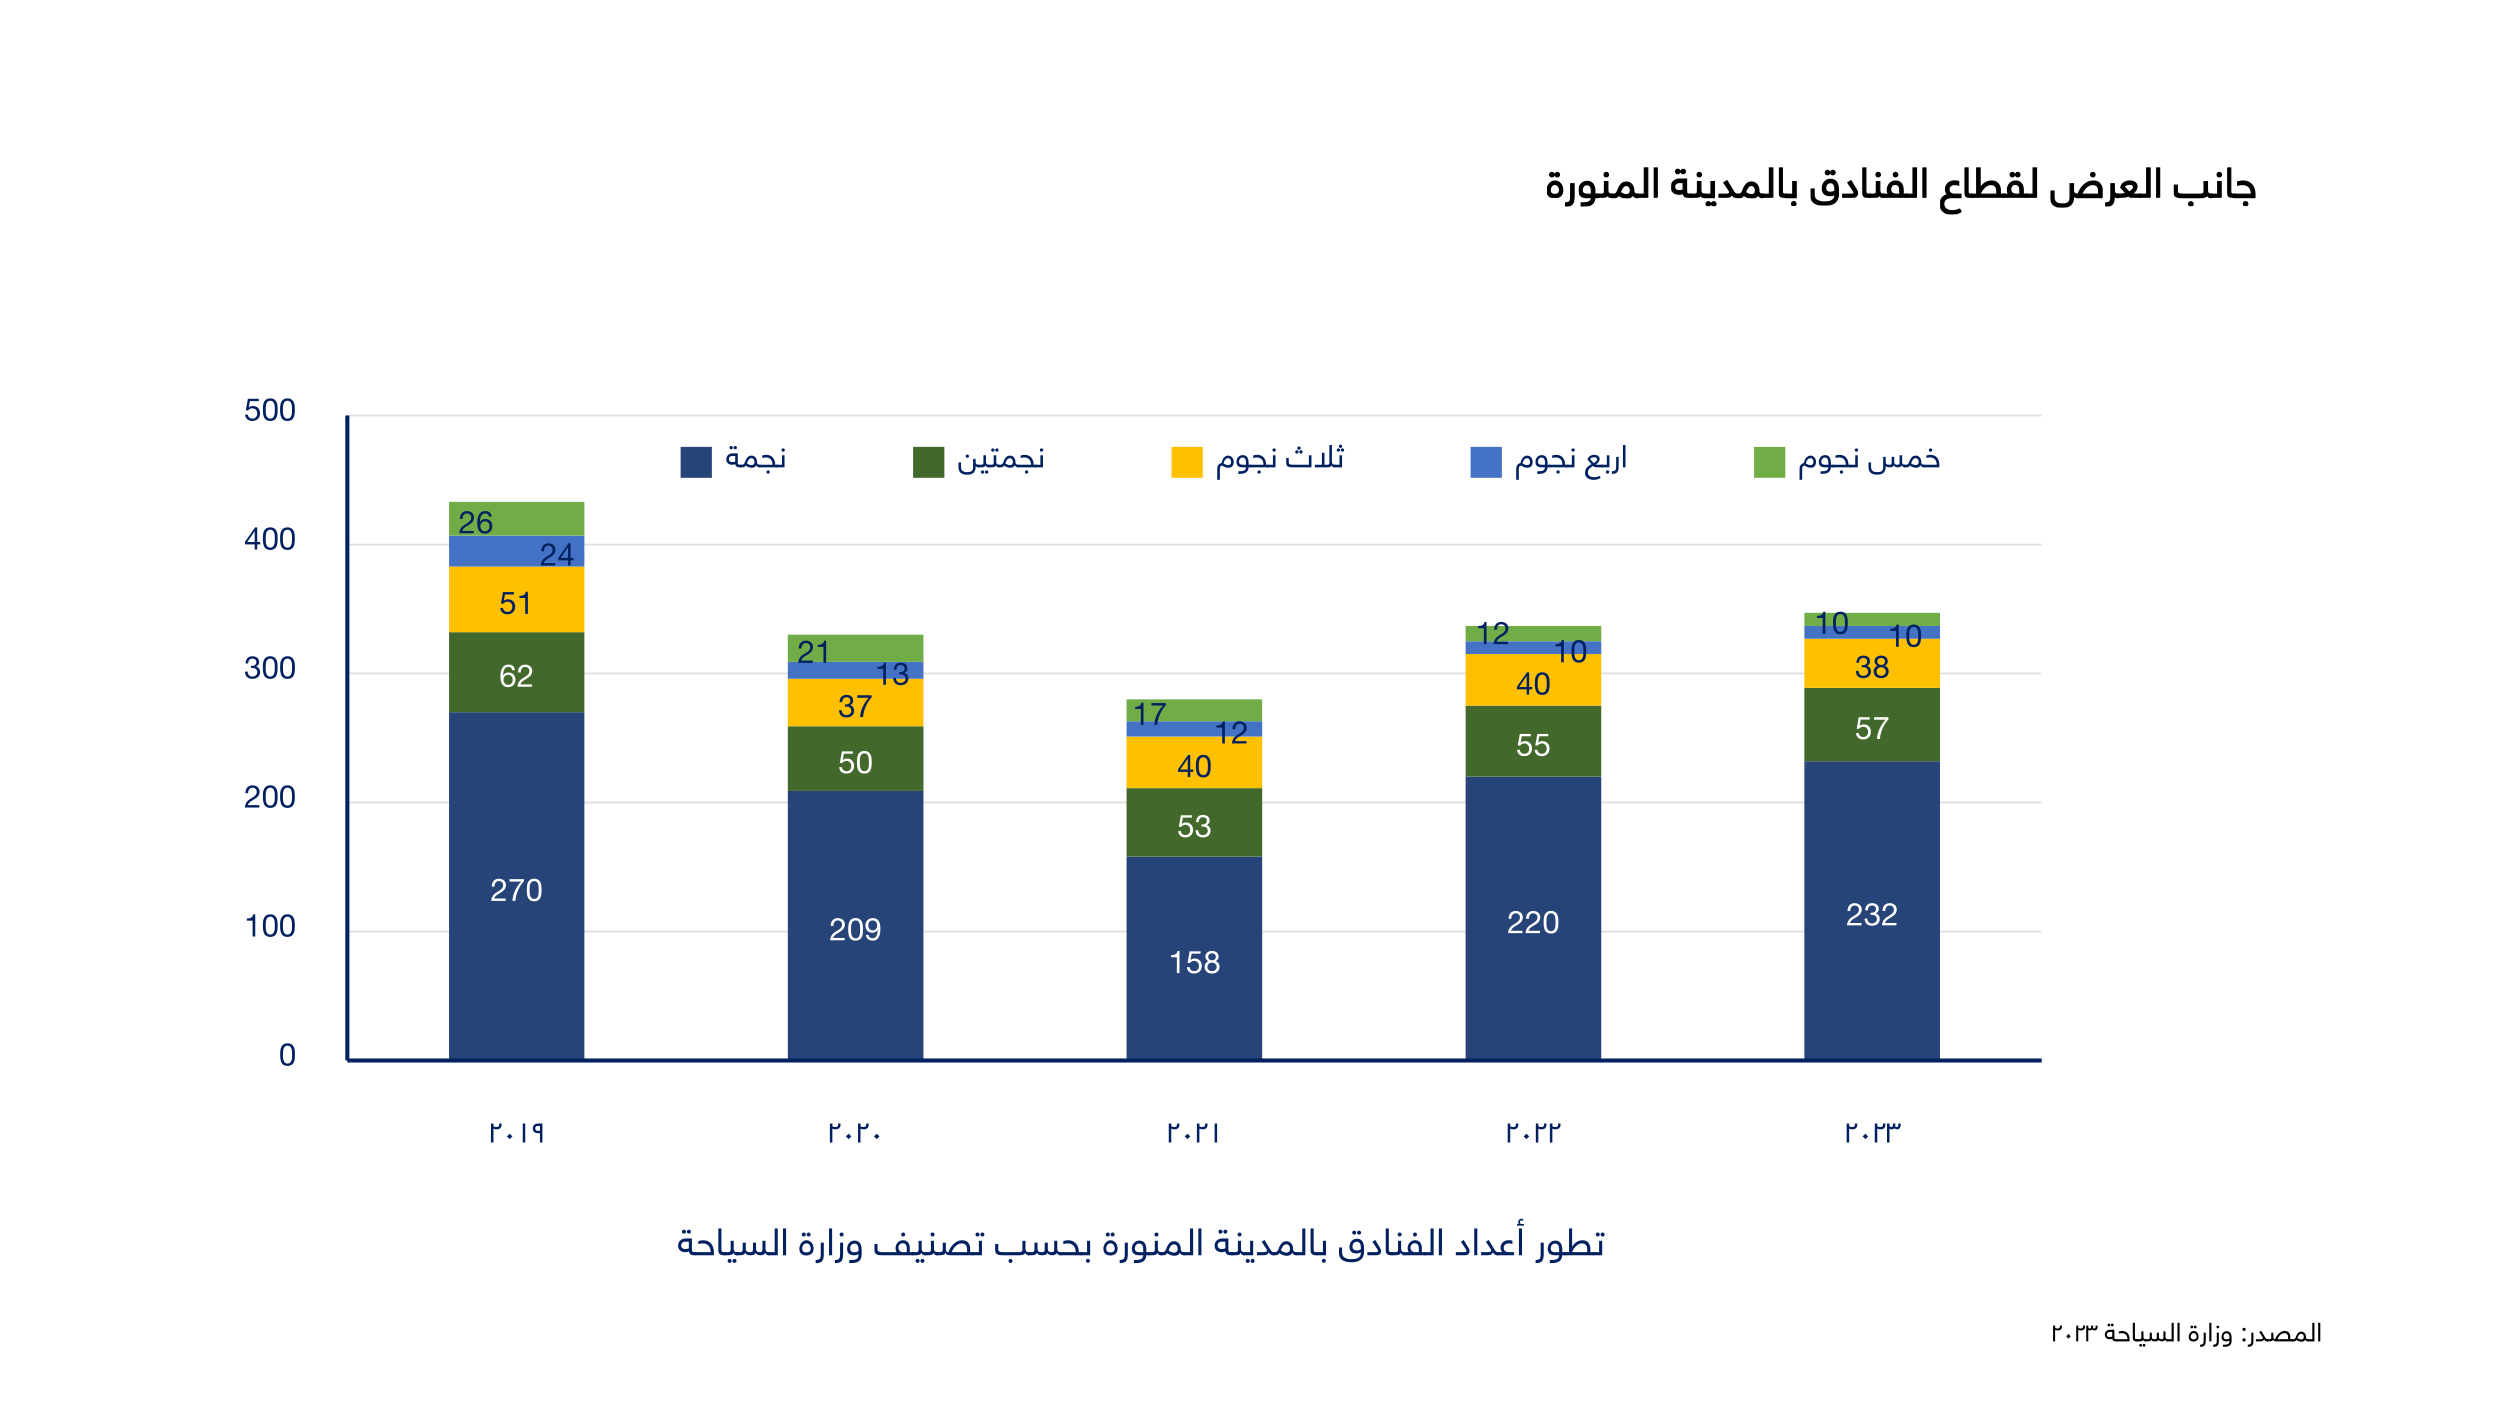 <svg xmlns="http://www.w3.org/2000/svg" xmlns:xlink="http://www.w3.org/1999/xlink" width="1280" height="720" viewBox="0 0 960 540"><rect x="0" y="0" width="960" height="540" fill="#333333" stroke="none"/><g data-name="P"><clipPath id="a"><path transform="matrix(1 0 0 -1 0 540)" d="M0 0h960v540H0z" fill-rule="evenodd"/></clipPath><g clip-path="url(#a)"><path d="M0 540h960V0H0z" fill="#fff" fill-rule="evenodd"/></g></g><g data-name="TagSuspect"><g data-name="P"><clipPath id="b"><path transform="matrix(1 0 0 -1 0 540)" d="M0 0h960v540H0z" fill-rule="evenodd"/></clipPath><g clip-path="url(#b)"><symbol id="c"><path d="M0 0z"/></symbol><symbol id="d"><path d="M0 .393h.081V.262c0-.06.02-.104.062-.134A.324.324 0 0 1 .334.082c.032 0 .063.002.093.007s.056.013.079.026.042.03.055.051a.147.147 0 0 1 .021.082v.016a.211.211 0 0 0-.047-.02.284.284 0 0 0-.145 0 .158.158 0 0 0-.058.029.155.155 0 0 0-.039.055.221.221 0 0 0-.014.084.24.24 0 0 0 .051.147.185.185 0 0 0 .147.066.181.181 0 0 0 .089-.02.149.149 0 0 0 .059-.054.226.226 0 0 0 .031-.082.5.5 0 0 0 .01-.104V.281A.315.315 0 0 0 .643.155.22.22 0 0 0 .577.068.271.271 0 0 0 .472.017.514.514 0 0 0 .334 0a.558.558 0 0 0-.157.019.271.271 0 0 0-.103.051.19.19 0 0 0-.057.077A.267.267 0 0 0 0 .244v.149m.359.028c0-.038.01-.065.031-.082A.129.129 0 0 1 .471.315c.025 0 .048.003.067.01a.15.15 0 0 1 .044.022v.037a.326.326 0 0 1-.006.064.14.14 0 0 1-.018.051.095.095 0 0 1-.085.047A.11.11 0 0 1 .42.534a.118.118 0 0 1-.035-.03.14.14 0 0 1-.026-.083M.351.789a.05.05 0 0 0 .015.037c.01.01.023.016.038.016A.049.049 0 0 0 .441.826.049.049 0 0 0 .457.789.052.052 0 0 0 .441.751.05.05 0 0 0 .404.736a.054.054 0 0 0-.038.015.054.054 0 0 0-.015.038m.13 0a.05.05 0 0 0 .015.037c.01.01.023.016.038.016A.049.049 0 0 0 .571.826.049.049 0 0 0 .587.789.052.052 0 0 0 .571.751.05.05 0 0 0 .534.736a.054.054 0 0 0-.038.015.054.054 0 0 0-.015.038z"/></symbol><symbol id="e"><path d="M.368.11A.104.104 0 0 0 .335.031C.313.011.281 0 .239 0H0v.083h.232c.023 0 .037.003.043.01a.037.037 0 0 1 .009.024.061.061 0 0 1-.004.021 2.206 2.206 0 0 1-.065.103L.135.36l.077.048A5.038 5.038 0 0 1 .33.212.4.4 0 0 0 .358.155.112.112 0 0 0 .368.11z"/></symbol><symbol id="f"><path d="M.209.043C.209.026.206.015.199.009.193.003.183 0 .169 0H.143a.272.272 0 0 0-.059.006.115.115 0 0 0-.045.023.115.115 0 0 0-.029.042.194.194 0 0 0-.01.067v.576h.082V.16C.082.132.086.112.095.1.104.089.123.083.153.083h.016c.027 0 .04-.013.04-.04z"/></symbol><symbol id="g"><path d="M.04 0C.013 0 0 .013 0 .04c0 .017.003.028.01.034.006.006.016.009.03.009h.067c.016 0 .03 0 .041.002.011.001.02.004.028.009a.043.043 0 0 1 .017.022.11.11 0 0 1 .006.04v.229h.082V.193c0-.017.001-.032.003-.046A.087.087 0 0 1 .298.113.068.068 0 0 1 .325.091.101.101 0 0 1 .368.083c.027 0 .04-.013.04-.04C.408.026.405.015.398.009.392.003.382 0 .368 0a.102.102 0 0 0-.063.018.09.09 0 0 0-.032.047.09.09 0 0 0-.057-.053A.316.316 0 0 0 .122 0H.04m.15.553A.05.05 0 0 0 .205.59c.01.01.023.016.038.016A.049.049 0 0 0 .28.59.049.049 0 0 0 .296.553.052.052 0 0 0 .28.515.05.05 0 0 0 .243.5a.054.054 0 0 0-.038.015.054.054 0 0 0-.015.038z"/></symbol><symbol id="h"><path d="M.04 0C.013 0 0 .013 0 .04c0 .017.003.028.01.034.006.006.016.009.03.009h.114a.2.2 0 0 0-.027.105c0 .026.004.052.013.077A.201.201 0 0 0 .239.38a.183.183 0 0 0 .085.019.18.18 0 0 0 .09-.02.156.156 0 0 0 .055-.051.192.192 0 0 0 .029-.069.345.345 0 0 0 .008-.073V.083h.076c.027 0 .04-.013.04-.04C.622.026.619.015.612.009.606.003.596 0 .582 0H.04m.165.201c0-.04.012-.07.036-.09A.139.139 0 0 1 .329.083h.096v.1A.235.235 0 0 1 .42.231a.116.116 0 0 1-.016.044.09.09 0 0 1-.033.032.1.1 0 0 1-.053.013.103.103 0 0 1-.083-.035.125.125 0 0 1-.03-.084M.27.553A.05.05 0 0 0 .285.59c.01.01.023.016.038.016A.049.049 0 0 0 .36.59.049.049 0 0 0 .376.553.052.052 0 0 0 .36.515.05.05 0 0 0 .323.5a.054.054 0 0 0-.038.015.054.054 0 0 0-.015.038z"/></symbol><symbol id="i"><path d="M.04 0C.013 0 0 .013 0 .04c0 .017.003.028.01.034.006.006.016.009.03.009h.156v.631h.082V0H.04z"/></symbol><symbol id="j"><path d="M.082.714V0H0v.714h.082z"/></symbol><symbol id="k"><path d="M.181.473a.124.124 0 0 0-.038.05A.189.189 0 0 0 .128.6a.2.2 0 0 0 .019.09.198.198 0 0 0 .121.1.264.264 0 0 0 .078.012.406.406 0 0 0 .098-.013V.7a.336.336 0 0 1-.095.015.15.15 0 0 1-.1-.031.105.105 0 0 1-.037-.085c0-.034.01-.062.032-.084C.265.494.298.483.341.483h.158V.4H.274A.363.363 0 0 1 .209.394.194.194 0 0 1 .148.37.141.141 0 0 1 .103.324.15.15 0 0 1 .086.249c0-.027.005-.051.015-.072A.145.145 0 0 1 .144.126.18.18 0 0 1 .207.095a.283.283 0 0 1 .076-.01c.027 0 .055.002.084.007a.367.367 0 0 1 .101.033L.501.062A.38.38 0 0 0 .327.003a.358.358 0 0 0-.158.013.26.26 0 0 0-.09.045.209.209 0 0 0-.058.075.277.277 0 0 0-.008.192.208.208 0 0 0 .095.117.26.26 0 0 0 .073.028z"/></symbol><symbol id="l"><path d="M.04 0C.013 0 0 .013 0 .04c0 .017.003.028.01.034.006.006.016.009.03.009h.113v.631h.082V.225a.402.402 0 0 0 .119.128c.046.03.1.046.16.046.065 0 .115-.02.151-.061A.243.243 0 0 0 .72.169V.083h.076c.027 0 .04-.013.04-.04C.836.026.833.015.826.009.82.003.81 0 .796 0H.04m.598.083V.15a.281.281 0 0 1-.007.064.119.119 0 0 1-.069.088.185.185 0 0 1-.156-.009.395.395 0 0 1-.171-.21h.403z"/></symbol><symbol id="m"><path d="M.04 0C.013 0 0 .013 0 .04c0 .017.003.028.01.034.006.006.016.009.03.009h.114a.2.2 0 0 0-.027.105c0 .026.004.052.013.077A.201.201 0 0 0 .239.38a.183.183 0 0 0 .085.019.18.18 0 0 0 .09-.02.156.156 0 0 0 .055-.051.192.192 0 0 0 .029-.069.345.345 0 0 0 .008-.073V.083h.076c.027 0 .04-.013.04-.04C.622.026.619.015.612.009.606.003.596 0 .582 0H.04m.165.201c0-.04.012-.07.036-.09A.139.139 0 0 1 .329.083h.096v.1A.235.235 0 0 1 .42.231a.116.116 0 0 1-.016.044.09.09 0 0 1-.033.032.1.1 0 0 1-.053.013.103.103 0 0 1-.083-.035.125.125 0 0 1-.03-.084M.192.553A.05.05 0 0 0 .207.59C.217.6.23.606.245.606A.049.049 0 0 0 .282.59.049.049 0 0 0 .298.553.052.052 0 0 0 .282.515.05.05 0 0 0 .245.5a.054.054 0 0 0-.038.015.054.054 0 0 0-.015.038m.13 0A.05.05 0 0 0 .337.59C.347.6.36.606.375.606A.049.049 0 0 0 .412.59.049.049 0 0 0 .428.553.052.052 0 0 0 .412.515.05.05 0 0 0 .375.5a.054.054 0 0 0-.038.015.054.054 0 0 0-.015.038z"/></symbol><symbol id="n"><path d="M.66.318c.013.037.03.074.052.111a.5.5 0 0 0 .08.102c.031.03.067.055.106.074.04.02.082.029.128.029.067 0 .12-.02.156-.06a.24.24 0 0 0 .056-.17V.235H.679a.221.221 0 0 0-.091.014.092.092 0 0 0-.039.035V.247A.294.294 0 0 0 .53.135.188.188 0 0 0 .477.058.22.22 0 0 0 .391.014.439.439 0 0 0 .275 0C.184 0 .115.02.069.062.023.102 0 .162 0 .239v.154h.081V.256c0-.032.004-.059.012-.081A.128.128 0 0 1 .13.121a.15.15 0 0 1 .062-.03.457.457 0 0 1 .171-.002.13.13 0 0 1 .059.026c.016.013.028.03.035.051a.257.257 0 0 1 .011.082V.57h.081V.428C.549.411.55.396.552.382A.08.08 0 0 1 .567.348.072.072 0 0 1 .6.326.181.181 0 0 1 .66.318m.496 0v.067a.256.256 0 0 1-.008.066.133.133 0 0 1-.024.053.11.11 0 0 1-.045.034.198.198 0 0 1-.156-.009A.33.33 0 0 1 .788.4a.464.464 0 0 1-.04-.082h.408m-.194.47a.05.05 0 0 0 .015.037c.01.01.023.016.038.016a.049.049 0 0 0 .037-.016.049.049 0 0 0 .016-.037.052.052 0 0 0-.016-.038.05.05 0 0 0-.037-.015.054.054 0 0 0-.038.015.054.054 0 0 0-.015.038z"/></symbol><symbol id="o"><path d="M.304.209a.095.095 0 0 0-.088.05.685.685 0 0 0-.009-.121.176.176 0 0 0-.033-.08.124.124 0 0 0-.065-.044A.352.352 0 0 0 0 0v.083c.033 0 .058.004.076.011a.072.072 0 0 1 .041.034c.01.015.015.035.016.06.002.024.003.053.003.088v.268h.081V.402c0-.034.006-.061.018-.081C.248.301.271.292.304.292c.027 0 .04-.013.04-.04C.344.235.341.224.334.218.328.212.318.209.304.209z"/></symbol><symbol id="p"><path d="M.04 0C.013 0 0 .013 0 .04c0 .017.003.028.01.034.006.006.016.009.03.009h.045a.56.56 0 0 1 .146.021L.106.246a.434.434 0 0 0 .017.046.553.553 0 0 0 .023.037.239.239 0 0 0 .176.07c.03 0 .055-.004.076-.011A.148.148 0 0 0 .452.36.102.102 0 0 0 .484.32.1.1 0 0 0 .495.275.182.182 0 0 0 .463.172.308.308 0 0 0 .379.087a.252.252 0 0 1 .05-.004h.14c.027 0 .04-.013.04-.04C.609.026.606.015.599.009.593.003.583 0 .569 0H.402a.222.222 0 0 0-.056.007.158.158 0 0 0-.055.033A.54.54 0 0 0 .089 0H.04m.277.321A.185.185 0 0 1 .241.305.151.151 0 0 1 .185.263L.307.134a.25.25 0 0 1 .077.057c.02.022.03.045.03.07C.414.276.406.29.39.302.375.315.35.321.317.321z"/></symbol><symbol id="q"><path d="M.895.205a.102.102 0 0 0-.063.018A.09.09 0 0 0 .8.27.092.092 0 0 0 .776.236.113.113 0 0 0 .738.217a.261.261 0 0 0-.054-.01A1.221 1.221 0 0 0 .609.205H.202a.494.494 0 0 0-.097.008.165.165 0 0 0-.062.025.1.1 0 0 0-.033.045.203.203 0 0 0-.01.068v.155h.082V.381c0-.02.002-.037.007-.05A.059.059 0 0 1 .115.303.142.142 0 0 1 .164.291.849.849 0 0 1 .243.288h.365c.022 0 .04 0 .056.002A.094.094 0 0 1 .7.299c.01.005.016.013.02.022a.11.11 0 0 1 .006.04V.59h.082V.398c0-.017.001-.032.003-.046A.087.087 0 0 1 .825.318.068.068 0 0 1 .852.296.101.101 0 0 1 .895.288c.027 0 .04-.013.04-.04C.935.231.932.22.925.214.919.208.909.205.895.205M.356.053c0 .015.005.027.015.038.01.01.023.015.038.015A.05.05 0 0 0 .446.091.052.052 0 0 0 .462.053.049.049 0 0 0 .446.016.049.049 0 0 0 .409 0a.052.052 0 0 0-.038.016.05.05 0 0 0-.015.037z"/></symbol><symbol id="r"><path d="M.181.553A.05.05 0 0 0 .196.59c.01.01.023.016.038.016A.049.049 0 0 0 .271.59.049.049 0 0 0 .287.553.052.052 0 0 0 .271.515.05.05 0 0 0 .234.5a.054.054 0 0 0-.038.015.054.054 0 0 0-.015.038M.04 0C.013 0 0 .013 0 .04c0 .017.003.028.01.034.006.006.016.009.03.009h.156v.302h.082V0H.04z"/></symbol><symbol id="s"><path d="M.441.286a.301.301 0 0 1-.017.108.187.187 0 0 1-.046.071.167.167 0 0 1-.068.04.252.252 0 0 1-.082.013.452.452 0 0 1-.115-.017v.08a.691.691 0 0 0 .053.013.305.305 0 0 0 .072.008c.05 0 .094-.009.131-.026a.244.244 0 0 0 .09-.071A.281.281 0 0 0 .51.401.45.45 0 0 0 .527.276V.203H.04c-.027 0-.04.013-.04.04C0 .26.003.271.01.277c.006.006.016.009.03.009h.401M.249.053c0 .015.005.027.015.038.01.01.023.015.038.015A.05.05 0 0 0 .339.091.052.052 0 0 0 .355.053.049.049 0 0 0 .339.016.049.049 0 0 0 .302 0a.052.052 0 0 0-.038.016.05.05 0 0 0-.015.037z"/></symbol><use xlink:href="#c" transform="matrix(15.96 0 0 -15.96 691.13 75.89)"/><use xlink:href="#d" transform="matrix(15.96 0 0 -15.96 695.327 78.859)"/><use xlink:href="#e" transform="matrix(15.96 0 0 -15.96 707.41 75.89)"/><use xlink:href="#f" transform="matrix(15.96 0 0 -15.96 715.182 75.89)"/><use xlink:href="#g" transform="matrix(15.96 0 0 -15.96 717.352 75.89)"/><use xlink:href="#h" transform="matrix(15.96 0 0 -15.96 722.73 75.89)"/><use xlink:href="#i" transform="matrix(15.96 0 0 -15.96 731.477 75.89)"/><use xlink:href="#j" transform="matrix(15.96 0 0 -15.96 738.26 75.89)"/><use xlink:href="#c" transform="matrix(15.96 0 0 -15.96 740.845 75.89)"/><use xlink:href="#k" transform="matrix(15.96 0 0 -15.96 745.043 82.274)"/><use xlink:href="#f" transform="matrix(15.96 0 0 -15.96 754.427 75.89)"/><use xlink:href="#l" transform="matrix(15.96 0 0 -15.96 756.614 75.89)"/><use xlink:href="#m" transform="matrix(15.96 0 0 -15.96 768.84 75.89)"/><use xlink:href="#i" transform="matrix(15.96 0 0 -15.96 777.585 75.89)"/><use xlink:href="#c" transform="matrix(15.96 0 0 -15.96 783.251 75.89)"/><use xlink:href="#n" transform="matrix(15.96 0 0 -15.96 787.449 79.64)"/><use xlink:href="#o" transform="matrix(15.96 0 0 -15.96 808.42 79.226)"/><use xlink:href="#p" transform="matrix(15.96 0 0 -15.96 812.697 75.89)"/><use xlink:href="#i" transform="matrix(15.96 0 0 -15.96 821.204 75.89)"/><use xlink:href="#j" transform="matrix(15.96 0 0 -15.96 827.987 75.89)"/><use xlink:href="#c" transform="matrix(15.96 0 0 -15.96 830.572 75.89)"/><use xlink:href="#q" transform="matrix(15.96 0 0 -15.96 834.77 79.162)"/><use xlink:href="#r" transform="matrix(15.96 0 0 -15.96 848.48 75.89)"/><use xlink:href="#f" transform="matrix(15.96 0 0 -15.96 855.295 75.89)"/><use xlink:href="#s" transform="matrix(15.96 0 0 -15.96 857.481 79.13)"/><use xlink:href="#c" stroke-width=".029" stroke-miterlimit="10" transform="matrix(15.96 0 0 -15.96 691.13 75.89)" fill="none" stroke="#000"/><use xlink:href="#d" stroke-width=".029" stroke-miterlimit="10" transform="matrix(15.96 0 0 -15.96 695.327 78.859)" fill="none" stroke="#000"/><use xlink:href="#e" stroke-width=".029" stroke-miterlimit="10" transform="matrix(15.96 0 0 -15.96 707.41 75.89)" fill="none" stroke="#000"/><use xlink:href="#f" stroke-width=".029" stroke-miterlimit="10" transform="matrix(15.96 0 0 -15.96 715.182 75.89)" fill="none" stroke="#000"/><use xlink:href="#g" stroke-width=".029" stroke-miterlimit="10" transform="matrix(15.96 0 0 -15.96 717.352 75.89)" fill="none" stroke="#000"/><use xlink:href="#h" stroke-width=".029" stroke-miterlimit="10" transform="matrix(15.96 0 0 -15.96 722.73 75.89)" fill="none" stroke="#000"/><use xlink:href="#i" stroke-width=".029" stroke-miterlimit="10" transform="matrix(15.96 0 0 -15.96 731.477 75.89)" fill="none" stroke="#000"/><use xlink:href="#j" stroke-width=".029" stroke-miterlimit="10" transform="matrix(15.96 0 0 -15.96 738.26 75.89)" fill="none" stroke="#000"/><use xlink:href="#c" stroke-width=".029" stroke-miterlimit="10" transform="matrix(15.96 0 0 -15.96 740.845 75.89)" fill="none" stroke="#000"/><use xlink:href="#k" stroke-width=".029" stroke-miterlimit="10" transform="matrix(15.96 0 0 -15.96 745.043 82.274)" fill="none" stroke="#000"/><use xlink:href="#f" stroke-width=".029" stroke-miterlimit="10" transform="matrix(15.96 0 0 -15.96 754.427 75.89)" fill="none" stroke="#000"/><use xlink:href="#l" stroke-width=".029" stroke-miterlimit="10" transform="matrix(15.96 0 0 -15.96 756.614 75.89)" fill="none" stroke="#000"/><use xlink:href="#m" stroke-width=".029" stroke-miterlimit="10" transform="matrix(15.96 0 0 -15.96 768.84 75.89)" fill="none" stroke="#000"/><use xlink:href="#i" stroke-width=".029" stroke-miterlimit="10" transform="matrix(15.96 0 0 -15.96 777.585 75.89)" fill="none" stroke="#000"/><use xlink:href="#c" stroke-width=".029" stroke-miterlimit="10" transform="matrix(15.96 0 0 -15.96 783.251 75.89)" fill="none" stroke="#000"/><use xlink:href="#n" stroke-width=".029" stroke-miterlimit="10" transform="matrix(15.96 0 0 -15.96 787.449 79.64)" fill="none" stroke="#000"/><use xlink:href="#o" stroke-width=".029" stroke-miterlimit="10" transform="matrix(15.96 0 0 -15.96 808.42 79.226)" fill="none" stroke="#000"/><use xlink:href="#p" stroke-width=".029" stroke-miterlimit="10" transform="matrix(15.96 0 0 -15.96 812.697 75.89)" fill="none" stroke="#000"/><use xlink:href="#i" stroke-width=".029" stroke-miterlimit="10" transform="matrix(15.96 0 0 -15.96 821.204 75.89)" fill="none" stroke="#000"/><use xlink:href="#j" stroke-width=".029" stroke-miterlimit="10" transform="matrix(15.96 0 0 -15.96 827.987 75.89)" fill="none" stroke="#000"/><use xlink:href="#c" stroke-width=".029" stroke-miterlimit="10" transform="matrix(15.96 0 0 -15.96 830.572 75.89)" fill="none" stroke="#000"/><use xlink:href="#q" stroke-width=".029" stroke-miterlimit="10" transform="matrix(15.96 0 0 -15.96 834.77 79.162)" fill="none" stroke="#000"/><use xlink:href="#r" stroke-width=".029" stroke-miterlimit="10" transform="matrix(15.96 0 0 -15.96 848.48 75.89)" fill="none" stroke="#000"/><use xlink:href="#f" stroke-width=".029" stroke-miterlimit="10" transform="matrix(15.96 0 0 -15.96 855.295 75.89)" fill="none" stroke="#000"/><use xlink:href="#s" stroke-width=".029" stroke-miterlimit="10" transform="matrix(15.96 0 0 -15.96 857.481 79.13)" fill="none" stroke="#000"/></g><clipPath id="t"><path transform="matrix(1 0 0 -1 0 540)" d="M0 0h960v540H0z" fill-rule="evenodd"/></clipPath><g clip-path="url(#t)"><symbol id="u"><path d="M.189.323A.111.111 0 0 1 .107.281.155.155 0 0 1 .075.184.096.096 0 0 1 .108.105.114.114 0 0 1 .144.087.19.19 0 0 1 .229.086a.11.11 0 0 1 .037.016c.01.008.02.018.026.03.007.013.01.029.01.048a.163.163 0 0 1-.035.104.1.1 0 0 1-.078.039M0 .176A.258.258 0 0 0 .051.33c.017.022.037.04.06.053a.158.158 0 0 0 .081.021c.026 0 .05-.005.072-.016A.2.2 0 0 0 .363.272.285.285 0 0 0 .378.176.199.199 0 0 0 .367.111.144.144 0 0 0 .333.055a.182.182 0 0 0-.06-.04A.269.269 0 0 0 .11.01a.165.165 0 0 0-.059.033.156.156 0 0 0-.038.055A.212.212 0 0 0 0 .176m.064.382a.05.05 0 0 0 .015.037c.01.01.023.016.038.016A.049.049 0 0 0 .154.595.049.049 0 0 0 .17.558.052.052 0 0 0 .154.52.05.05 0 0 0 .117.505.054.054 0 0 0 .079.52a.054.054 0 0 0-.015.038m.13 0a.05.05 0 0 0 .015.037c.01.01.023.016.038.016A.049.049 0 0 0 .284.595.049.049 0 0 0 .3.558.052.052 0 0 0 .284.52.05.05 0 0 0 .247.505.054.054 0 0 0 .209.52a.054.054 0 0 0-.015.038z"/></symbol><symbol id="v"><path d="M.136.544h.081V.265c0-.05-.003-.09-.009-.124A.177.177 0 0 0 .176.059.135.135 0 0 0 .109.014.352.352 0 0 0 0 0v.083c.033 0 .058.004.076.011a.072.072 0 0 1 .041.034c.01.015.015.035.016.06.002.024.003.053.003.088v.268z"/></symbol><symbol id="w"><path d="M.385.209A.241.241 0 0 0 .359.108.168.168 0 0 0 .301.044.248.248 0 0 0 .212.01.595.595 0 0 0 .098 0H.056v.083h.031a.68.68 0 0 1 .086.005.193.193 0 0 1 .067.018c.02.009.034.021.045.038a.119.119 0 0 1 .018.065H.19a.305.305 0 0 0-.076.009.168.168 0 0 0-.06.029.15.15 0 0 0-.04.054.251.251 0 0 0-.001.162.199.199 0 0 0 .101.117.181.181 0 0 0 .084.019A.187.187 0 0 0 .286.58.145.145 0 0 0 .344.528.228.228 0 0 0 .377.446a.526.526 0 0 0 .01-.107V.292h.07c.027 0 .04-.013.04-.04C.497.235.494.224.487.218.481.212.471.209.457.209H.385M.08.391C.08.357.09.332.109.316A.137.137 0 0 1 .196.292h.107v.066c0 .05-.008.089-.025.118C.261.506.233.52.192.52a.1.1 0 0 1-.05-.012.101.101 0 0 1-.035-.03A.157.157 0 0 1 .08.391z"/></symbol><symbol id="x"><path d="M.655.013a.138.138 0 0 0-.066.015.107.107 0 0 0-.045.051v.002a.143.143 0 0 0-.056-.06A.178.178 0 0 0 .397 0a.3.3 0 0 0-.095.016.357.357 0 0 0-.099.054.148.148 0 0 0-.027-.032.102.102 0 0 0-.028-.017.16.16 0 0 0-.065-.008H.04c-.027 0-.04.013-.04.04C0 .07.003.081.01.087c.006.006.016.009.03.009h.041l.025.003a.068.068 0 0 1 .026.013.124.124 0 0 1 .025.027.2.2 0 0 1 .024.048.519.519 0 0 0 .048.103.26.26 0 0 0 .052.061.143.143 0 0 0 .054.029.226.226 0 0 0 .055.007.163.163 0 0 0 .125-.056.222.222 0 0 0 .05-.158V.161A.107.107 0 0 1 .594.112C.607.102.628.096.655.096c.027 0 .04-.013.04-.04C.695.039.692.028.685.022.679.016.669.013.655.013M.483.19a.135.135 0 0 1-.026.08.084.084 0 0 1-.03.025.085.085 0 0 1-.042.01.105.105 0 0 1-.077-.037.361.361 0 0 1-.066-.13.46.46 0 0 1 .073-.039A.21.21 0 0 1 .39.085c.028 0 .05.008.067.024S.483.152.483.19z"/></symbol><symbol id="y"><path d="M.08.261c0-.028.009-.05.026-.068C.124.176.152.167.191.167a.253.253 0 0 1 .093.018v.178H.196A.135.135 0 0 1 .114.338C.091.322.08.296.08.261M.184.082a.267.267 0 0 0-.056.007.195.195 0 0 0-.06.025.165.165 0 0 0-.048.052.172.172 0 0 0-.02.088C0 .29.006.32.019.344a.175.175 0 0 0 .049.06C.088.419.11.43.134.437c.025.007.049.01.073.01h.159V.16C.366.132.37.112.379.1.388.089.407.083.437.083h.024c.027 0 .04-.013.04-.04C.501.026.498.015.491.009.485.003.475 0 .461 0H.427a.304.304 0 0 0-.05.004.144.144 0 0 0-.042.016.114.114 0 0 0-.031.031A.112.112 0 0 0 .287.1.302.302 0 0 0 .184.082M.102.629a.05.05 0 0 0 .015.037c.01.01.023.016.038.016A.049.049 0 0 0 .192.666.049.049 0 0 0 .208.629.052.052 0 0 0 .192.591.05.05 0 0 0 .155.576a.054.054 0 0 0-.038.015.054.054 0 0 0-.015.038m.13 0a.05.05 0 0 0 .015.037c.01.01.023.016.038.016A.049.049 0 0 0 .322.666.049.049 0 0 0 .338.629.052.052 0 0 0 .322.591.05.05 0 0 0 .285.576a.054.054 0 0 0-.038.015.054.054 0 0 0-.015.038z"/></symbol><symbol id="z"><path d="M.04.204c-.027 0-.04.013-.04.04 0 .017.003.028.01.034.006.006.016.009.03.009h.156v.302h.082V.204H.04M.08.053c0 .015.005.027.015.038.01.01.023.015.038.015A.05.05 0 0 0 .17.091.052.052 0 0 0 .186.053.049.049 0 0 0 .17.016.049.049 0 0 0 .133 0a.052.052 0 0 0-.038.016.05.05 0 0 0-.015.037m.13 0c0 .015.005.027.015.038.01.01.023.015.038.015A.05.05 0 0 0 .3.091.052.052 0 0 0 .316.053.049.049 0 0 0 .3.016.049.049 0 0 0 .263 0a.052.052 0 0 0-.038.016.05.05 0 0 0-.015.037z"/></symbol><symbol id="A"><path d="M.438 0a.13.13 0 0 0-.069.017.187.187 0 0 0-.056.061.114.114 0 0 0-.068-.067A.192.192 0 0 0 .2.002.578.578 0 0 0 .152 0H0v.083h.179a.16.16 0 0 1 .064.01C.258.1.266.111.266.124a.081.081 0 0 1-.01.038.425.425 0 0 1-.025.041L.125.36l.077.048.12-.199.035-.057A.316.316 0 0 1 .385.113.153.153 0 0 1 .411.09.056.056 0 0 1 .438.083c.027 0 .04-.013.04-.04C.478.026.475.015.468.009.462.003.452 0 .438 0z"/></symbol><symbol id="B"><path d="M.04.202c-.027 0-.04.013-.04.04C0 .259.003.27.01.276c.006.006.016.009.03.009h.156v.302h.082V.202H.04M.167.053c0 .015.005.027.015.038.01.01.023.015.038.015A.05.05 0 0 0 .257.091.052.052 0 0 0 .273.053.049.049 0 0 0 .257.016.049.049 0 0 0 .22 0a.052.052 0 0 0-.038.016.05.05 0 0 0-.015.037z"/></symbol><use xlink:href="#c" transform="matrix(15.96 0 0 -15.96 589.97 75.89)"/><use xlink:href="#u" transform="matrix(15.96 0 0 -15.96 594.056 75.97)"/><use xlink:href="#v" transform="matrix(15.96 0 0 -15.96 600.982 79.226)"/><use xlink:href="#w" transform="matrix(15.96 0 0 -15.96 606.281 79.226)"/><use xlink:href="#g" transform="matrix(15.96 0 0 -15.96 612.936 75.89)"/><use xlink:href="#x" transform="matrix(15.96 0 0 -15.96 618.347 76.097)"/><use xlink:href="#i" transform="matrix(15.96 0 0 -15.96 628.29 75.89)"/><use xlink:href="#j" transform="matrix(15.96 0 0 -15.96 635.073 75.89)"/><use xlink:href="#c" transform="matrix(15.96 0 0 -15.96 637.658 75.89)"/><use xlink:href="#y" transform="matrix(15.96 0 0 -15.96 641.792 75.89)"/><use xlink:href="#g" transform="matrix(15.96 0 0 -15.96 648.655 75.89)"/><use xlink:href="#z" transform="matrix(15.96 0 0 -15.96 653.89 79.146)"/><use xlink:href="#A" transform="matrix(15.96 0 0 -15.96 659.955 75.89)"/><use xlink:href="#x" transform="matrix(15.96 0 0 -15.96 666.386 76.097)"/><use xlink:href="#i" transform="matrix(15.96 0 0 -15.96 676.33 75.89)"/><use xlink:href="#f" transform="matrix(15.96 0 0 -15.96 683.112 75.89)"/><use xlink:href="#B" transform="matrix(15.96 0 0 -15.96 685.299 79.114)"/><use xlink:href="#c" stroke-width=".029" stroke-miterlimit="10" transform="matrix(15.96 0 0 -15.96 589.97 75.89)" fill="none" stroke="#000"/><use xlink:href="#u" stroke-width=".029" stroke-miterlimit="10" transform="matrix(15.96 0 0 -15.96 594.056 75.97)" fill="none" stroke="#000"/><use xlink:href="#v" stroke-width=".029" stroke-miterlimit="10" transform="matrix(15.96 0 0 -15.96 600.982 79.226)" fill="none" stroke="#000"/><use xlink:href="#w" stroke-width=".029" stroke-miterlimit="10" transform="matrix(15.96 0 0 -15.96 606.281 79.226)" fill="none" stroke="#000"/><use xlink:href="#g" stroke-width=".029" stroke-miterlimit="10" transform="matrix(15.96 0 0 -15.96 612.936 75.89)" fill="none" stroke="#000"/><use xlink:href="#x" stroke-width=".029" stroke-miterlimit="10" transform="matrix(15.96 0 0 -15.96 618.347 76.097)" fill="none" stroke="#000"/><use xlink:href="#i" stroke-width=".029" stroke-miterlimit="10" transform="matrix(15.96 0 0 -15.96 628.29 75.89)" fill="none" stroke="#000"/><use xlink:href="#j" stroke-width=".029" stroke-miterlimit="10" transform="matrix(15.96 0 0 -15.96 635.073 75.89)" fill="none" stroke="#000"/><use xlink:href="#c" stroke-width=".029" stroke-miterlimit="10" transform="matrix(15.96 0 0 -15.96 637.658 75.89)" fill="none" stroke="#000"/><use xlink:href="#y" stroke-width=".029" stroke-miterlimit="10" transform="matrix(15.96 0 0 -15.96 641.792 75.89)" fill="none" stroke="#000"/><use xlink:href="#g" stroke-width=".029" stroke-miterlimit="10" transform="matrix(15.96 0 0 -15.96 648.655 75.89)" fill="none" stroke="#000"/><use xlink:href="#z" stroke-width=".029" stroke-miterlimit="10" transform="matrix(15.96 0 0 -15.96 653.89 79.146)" fill="none" stroke="#000"/><use xlink:href="#A" stroke-width=".029" stroke-miterlimit="10" transform="matrix(15.96 0 0 -15.96 659.955 75.89)" fill="none" stroke="#000"/><use xlink:href="#x" stroke-width=".029" stroke-miterlimit="10" transform="matrix(15.96 0 0 -15.96 666.386 76.097)" fill="none" stroke="#000"/><use xlink:href="#i" stroke-width=".029" stroke-miterlimit="10" transform="matrix(15.96 0 0 -15.96 676.33 75.89)" fill="none" stroke="#000"/><use xlink:href="#f" stroke-width=".029" stroke-miterlimit="10" transform="matrix(15.96 0 0 -15.96 683.112 75.89)" fill="none" stroke="#000"/><use xlink:href="#B" stroke-width=".029" stroke-miterlimit="10" transform="matrix(15.96 0 0 -15.96 685.299 79.114)" fill="none" stroke="#000"/></g></g></g><g data-name="P"><path stroke-width=".72" stroke-linejoin="round" fill="none" stroke="#e0e0e0" d="M133.32 357.72h650.64m-650.64-49.56h650.64M133.32 258.6h650.64m-650.64-49.44h650.64M133.32 159.6h650.64"/><path d="M172.44 273.48h51.96v133.68h-51.96zm130.08 30.24h52.08v103.44h-52.08zm130.08 25.2h52.08v78.24H432.6zm130.2-30.72h52.08v108.96H562.8zm130.08-5.88h52.08v114.84h-52.08z" fill="#264478"/><path d="M172.44 242.76h51.96v30.72h-51.96zm130.08 36.12h52.08v24.84h-52.08zm130.08 23.76h52.08v26.28H432.6zm130.2-31.68h52.08v27.24H562.8zm130.08-6.84h52.08v28.2h-52.08z" fill="#43682b"/><path d="M172.44 217.56h51.96v25.2h-51.96zm130.08 43.08h52.08v18.24h-52.08zm130.08 22.2h52.08v19.8H432.6zm130.2-31.68h52.08v19.8H562.8zm130.08-5.88h52.08v18.84h-52.08z" fill="#ffc000"/><path d="M172.44 205.68h51.96v11.88h-51.96zm130.08 48.48h52.08v6.48h-52.08zm130.08 22.8h52.08v5.88H432.6zm130.2-30.72h52.08v4.92H562.8zm130.08-5.88h52.08v4.92h-52.08z" fill="#4472c4"/><path d="M172.44 192.72h51.96v12.96h-51.96zm130.08 51h52.08v10.44h-52.08zm130.08 24.84h52.08v8.4H432.6zm130.2-28.2h52.08v5.88H562.8zm130.08-5.04h52.08v5.04h-52.08z" fill="#70ad47"/><path stroke-width="1.56" stroke-linejoin="round" fill="none" stroke="#002060" d="M133.38 407.22V159.54M133.38 407.22h650.64"/></g><g data-name="P"><clipPath id="C"><path transform="matrix(1 0 0 -1 0 540)" d="M81.12 37.2h720v369.12h-720z" fill-rule="evenodd"/></clipPath><g clip-path="url(#C)"><symbol id="D"><path d="M.02.458a.287.287 0 0 0 .011.1c.01.03.025.057.044.079.02.023.044.04.073.053a.25.25 0 0 0 .1.019.259.259 0 0 0 .157-.053A.2.2 0 0 0 .47.505.234.234 0 0 0 .417.357.335.335 0 0 0 .362.306 1.085 1.085 0 0 0 .298.262L.232.222A.512.512 0 0 1 .171.181.29.29 0 0 1 .124.133.134.134 0 0 1 .099.075h.364V0H0a.359.359 0 0 0 .023.107c.012.03.027.056.044.078a.323.323 0 0 0 .06.057.965.965 0 0 0 .072.048l.079.051a.348.348 0 0 1 .056.048.16.16 0 0 1 .046.117.123.123 0 0 1-.041.093.122.122 0 0 1-.043.026.155.155 0 0 1-.053.009.123.123 0 0 1-.107-.056.177.177 0 0 1-.025-.057.25.25 0 0 1-.006-.063H.02z"/></symbol><symbol id="E"><path d="M.459.624A.727.727 0 0 1 .358.498 1.16 1.16 0 0 1 .215.171.887.887 0 0 1 .187 0H.092a.897.897 0 0 0 .09.339 1.052 1.052 0 0 0 .19.278H0v.08h.459V.624z"/></symbol><symbol id="F"><path d="M0 .36C0 .4.002.44.005.482a.382.382 0 0 0 .029.117c.016.035.04.064.071.087a.218.218 0 0 0 .131.035.214.214 0 0 0 .13-.035.205.205 0 0 0 .071-.087.347.347 0 0 0 .029-.117A1.287 1.287 0 0 0 .46.197.402.402 0 0 0 .437.121.186.186 0 0 0 .33.016.247.247 0 0 0 .236 0a.255.255 0 0 0-.095.016.188.188 0 0 0-.106.105.551.551 0 0 0-.033.158A1.705 1.705 0 0 0 0 .36m.09.001c0-.027 0-.057.002-.09A.417.417 0 0 1 .108.178.18.18 0 0 1 .152.105C.172.085.2.075.236.075c.036 0 .064.01.084.03.02.02.034.044.043.073.01.03.015.06.016.093a1.517 1.517 0 0 1-.003.21.379.379 0 0 1-.013.062.145.145 0 0 1-.066.089.123.123 0 0 1-.061.014.123.123 0 0 1-.103-.051.171.171 0 0 1-.025-.052A.6.6 0 0 1 .09.418V.361z"/></symbol><use xlink:href="#D" transform="matrix(12 0 0 -12 188.638 345.94)" fill="#fff"/><use xlink:href="#E" transform="matrix(12 0 0 -12 195.67 345.94)" fill="#fff"/><use xlink:href="#F" transform="matrix(12 0 0 -12 202.294 346.084)" fill="#fff"/></g></g><g data-name="P"><clipPath id="G"><path transform="matrix(1 0 0 -1 0 540)" d="M81.12 37.2h720v369.12h-720z" fill-rule="evenodd"/></clipPath><g clip-path="url(#G)"><symbol id="H"><path d="M.375.484a.189.189 0 0 1-.01.062.141.141 0 0 1-.028.051.125.125 0 0 1-.045.036.144.144 0 0 1-.063.013.14.14 0 0 1-.065-.014.124.124 0 0 1-.043-.038.167.167 0 0 1-.024-.053A.276.276 0 0 1 .09.478.16.16 0 0 1 .129.374.156.156 0 0 1 .173.34a.146.146 0 0 1 .117 0c.018.009.033.02.046.034a.156.156 0 0 1 .029.05c.007.019.01.039.01.06M.1.183a.108.108 0 0 1 .042-.08A.142.142 0 0 1 .23.075c.052 0 .091.023.117.068.026.045.04.114.043.206L.388.351A.186.186 0 0 0 .224.253.254.254 0 0 0 .128.27a.208.208 0 0 0-.071.049.214.214 0 0 0-.043.074A.319.319 0 0 0 0 .49c0 .034.006.065.017.093a.215.215 0 0 0 .122.121.27.27 0 0 0 .187.001.176.176 0 0 0 .078-.053.271.271 0 0 0 .052-.104c.013-.044.02-.1.02-.166A.558.558 0 0 0 .417.099C.378.033.316 0 .23 0a.274.274 0 0 0-.083.012.184.184 0 0 0-.111.091.22.22 0 0 0-.021.08H.1z"/></symbol><use xlink:href="#D" transform="matrix(12 0 0 -12 318.788 361.06)" fill="#fff"/><use xlink:href="#F" transform="matrix(12 0 0 -12 325.724 361.204)" fill="#fff"/><use xlink:href="#H" transform="matrix(12 0 0 -12 332.348 361.204)" fill="#fff"/></g></g><g data-name="P"><clipPath id="I"><path transform="matrix(1 0 0 -1 0 540)" d="M81.12 37.2h720v369.12h-720z" fill-rule="evenodd"/></clipPath><g clip-path="url(#I)"><symbol id="J"><path d="M.269 0H.184v.508H0v.068a.48.48 0 0 1 .07.005.194.194 0 0 1 .061.021.139.139 0 0 1 .073.107h.065V0z"/></symbol><symbol id="K"><path d="M.435.634H.149L.111.43.113.428c.015.017.035.03.059.038a.22.22 0 0 0 .073.013.263.263 0 0 0 .089-.015.194.194 0 0 0 .073-.046.21.21 0 0 0 .049-.076.285.285 0 0 0 .002-.194A.213.213 0 0 0 .334.02.27.27 0 0 0 .226 0c-.03 0-.06.004-.087.013a.2.2 0 0 0-.12.104A.209.209 0 0 0 0 .203h.085A.148.148 0 0 1 .098.152.155.155 0 0 1 .129.111.158.158 0 0 1 .175.084a.186.186 0 0 1 .116.001.148.148 0 0 1 .081.084.21.21 0 0 1 0 .138.143.143 0 0 1-.083.085A.169.169 0 0 1 .15.385.2.2 0 0 1 .092.337L.019.341l.066.368h.35V.634z"/></symbol><symbol id="L"><path d="M.09.212C.09.169.104.136.132.111A.164.164 0 0 1 .241.075a.146.146 0 0 1 .104.039.135.135 0 0 1 .029.152.125.125 0 0 1-.031.043.144.144 0 0 1-.047.028.169.169 0 0 1-.163-.026.137.137 0 0 1-.032-.043A.138.138 0 0 1 .09.212M.025.54a.166.166 0 0 0 .063.134c.02.015.041.027.066.035a.26.26 0 0 0 .079.012.273.273 0 0 0 .099-.016A.172.172 0 0 0 .448.54.154.154 0 0 0 .421.452.17.17 0 0 0 .35.393.171.171 0 0 0 .445.327.191.191 0 0 0 .476.216.216.216 0 0 0 .457.124a.196.196 0 0 0-.05-.068.223.223 0 0 0-.074-.042.334.334 0 0 0-.187-.001A.197.197 0 0 0 0 .216a.179.179 0 0 0 .124.177.159.159 0 0 0-.099.147m.09-.003c0-.02.003-.036.01-.051A.1.1 0 0 1 .152.451.115.115 0 0 1 .192.43.167.167 0 0 1 .241.423a.12.12 0 0 1 .084.03c.022.02.033.048.033.084C.358.573.347.6.324.618a.127.127 0 0 1-.085.028A.167.167 0 0 1 .19.639.116.116 0 0 1 .151.618.104.104 0 0 1 .115.537z"/></symbol><use xlink:href="#J" transform="matrix(12 0 0 -12 449.704 373.68)" fill="#fff"/><use xlink:href="#K" transform="matrix(12 0 0 -12 455.8 373.824)" fill="#fff"/><use xlink:href="#L" transform="matrix(12 0 0 -12 462.58 373.824)" fill="#fff"/></g></g><g data-name="P"><clipPath id="M"><path transform="matrix(1 0 0 -1 0 540)" d="M81.12 37.2h720v369.12h-720z" fill-rule="evenodd"/></clipPath><g clip-path="url(#M)" fill="#fff"><use xlink:href="#D" transform="matrix(12 0 0 -12 579.098 358.32)"/><use xlink:href="#D" transform="matrix(12 0 0 -12 585.818 358.32)"/><use xlink:href="#F" transform="matrix(12 0 0 -12 592.754 358.464)"/></g></g><g data-name="P"><clipPath id="N"><path transform="matrix(1 0 0 -1 0 540)" d="M81.12 37.2h720v369.12h-720z" fill-rule="evenodd"/></clipPath><g clip-path="url(#N)"><symbol id="O"><path d="M.189.417A.191.191 0 0 1 .208.416h.018c.018 0 .035.002.05.007A.138.138 0 0 1 .32.445c.012.01.022.022.03.036a.113.113 0 0 1 .01.051C.36.569.35.598.326.617a.139.139 0 0 1-.09.029A.129.129 0 0 1 .133.6.146.146 0 0 1 .109.551.214.214 0 0 1 .1.492H.016a.335.335 0 0 0 .016.093c.01.028.024.052.042.072.018.02.04.036.067.047A.288.288 0 0 0 .32.709.191.191 0 0 0 .389.675.153.153 0 0 0 .434.616.197.197 0 0 0 .45.531C.45.5.44.471.42.446A.18.18 0 0 0 .354.39V.388A.146.146 0 0 0 .449.327.192.192 0 0 0 .48.216.212.212 0 0 0 .46.122.191.191 0 0 0 .409.055.23.23 0 0 0 .33.014.308.308 0 0 0 .237 0a.302.302 0 0 0-.098.015.217.217 0 0 0-.075.045.205.205 0 0 0-.048.073A.266.266 0 0 0 0 .231h.085a.175.175 0 0 1 .04-.113C.15.089.188.075.236.075a.166.166 0 0 1 .108.036.13.13 0 0 1 .047.101.133.133 0 0 1-.044.101.12.12 0 0 1-.048.026.192.192 0 0 1-.06.009.412.412 0 0 1-.05-.003v.072z"/></symbol><use xlink:href="#D" transform="matrix(12.024 0 0 -12.024 709.249 355.34)" fill="#fff"/><use xlink:href="#O" transform="matrix(12.024 0 0 -12.024 716.033 355.484)" fill="#fff"/><use xlink:href="#D" transform="matrix(12.024 0 0 -12.024 722.689 355.34)" fill="#fff"/></g></g><g data-name="P"><clipPath id="P"><path transform="matrix(1 0 0 -1 0 540)" d="M81.12 37.2h720v369.12h-720z" fill-rule="evenodd"/></clipPath><g clip-path="url(#P)"><symbol id="Q"><path d="M.248.393A.144.144 0 0 1 .139.346.142.142 0 0 1 .11.295.208.208 0 0 1 .111.171a.152.152 0 0 1 .028-.05.148.148 0 0 1 .046-.034.158.158 0 0 1 .063-.012c.023 0 .043.004.061.012a.13.13 0 0 1 .045.035.177.177 0 0 1 .037.11.208.208 0 0 1-.009.062.13.13 0 0 1-.071.086.144.144 0 0 1-.063.013M.376.54a.122.122 0 0 1-.037.077.115.115 0 0 1-.082.029.137.137 0 0 1-.088-.027.171.171 0 0 1-.051-.067.329.329 0 0 1-.025-.087.718.718 0 0 1-.008-.088L.087.375c.02.033.045.056.074.071.03.015.064.022.103.022A.22.22 0 0 0 .355.45.18.18 0 0 0 .423.402.216.216 0 0 0 .466.329.269.269 0 0 0 .469.157.218.218 0 0 0 .356.022.254.254 0 0 0 .244 0a.225.225 0 0 0-.127.032.226.226 0 0 0-.074.083.349.349 0 0 0-.035.11.878.878 0 0 0 .004.257.394.394 0 0 0 .043.122c.02.035.047.064.08.085a.23.23 0 0 0 .126.032.2.2 0 0 0 .14-.047.197.197 0 0 0 .06-.134H.376z"/></symbol><use xlink:href="#Q" transform="matrix(12 0 0 -12 192.166 263.854)" fill="#fff"/><use xlink:href="#D" transform="matrix(12 0 0 -12 198.718 263.71)" fill="#fff"/></g></g><g data-name="P"><clipPath id="R"><path transform="matrix(1 0 0 -1 0 540)" d="M81.12 37.2h720v369.12h-720z" fill-rule="evenodd"/></clipPath><g clip-path="url(#R)" fill="#fff"><use xlink:href="#K" transform="matrix(12 0 0 -12 322.28 297.044)"/><use xlink:href="#F" transform="matrix(12 0 0 -12 329.084 297.044)"/></g></g><g data-name="P"><clipPath id="S"><path transform="matrix(1 0 0 -1 0 540)" d="M81.12 37.2h720v369.12h-720z" fill-rule="evenodd"/></clipPath><g clip-path="url(#S)" fill="#fff"><use xlink:href="#K" transform="matrix(12 0 0 -12 452.44 321.574)"/><use xlink:href="#O" transform="matrix(12 0 0 -12 459.092 321.574)"/></g></g><g data-name="P"><clipPath id="T"><path transform="matrix(1 0 0 -1 0 540)" d="M81.12 37.2h720v369.12h-720z" fill-rule="evenodd"/></clipPath><g clip-path="url(#T)" fill="#fff"><use xlink:href="#K" transform="matrix(12.024 0 0 -12.024 582.59 290.354)"/><use xlink:href="#K" transform="matrix(12.024 0 0 -12.024 589.31 290.354)"/></g></g><g data-name="P"><clipPath id="U"><path transform="matrix(1 0 0 -1 0 540)" d="M81.12 37.2h720v369.12h-720z" fill-rule="evenodd"/></clipPath><g clip-path="url(#U)" fill="#fff"><use xlink:href="#K" transform="matrix(12 0 0 -12 712.74 283.924)"/><use xlink:href="#E" transform="matrix(12 0 0 -12 719.64 283.78)"/></g></g><g data-name="P"><clipPath id="V"><path transform="matrix(1 0 0 -1 0 540)" d="M81.12 37.2h720v369.12h-720z" fill-rule="evenodd"/></clipPath><g clip-path="url(#V)" fill="#002060"><use xlink:href="#K" transform="matrix(12 0 0 -12 192.13 235.874)"/><use xlink:href="#J" transform="matrix(12 0 0 -12 199.474 235.73)"/></g></g><g data-name="P"><clipPath id="W"><path transform="matrix(1 0 0 -1 0 540)" d="M81.12 37.2h720v369.12h-720z" fill-rule="evenodd"/></clipPath><g clip-path="url(#W)" fill="#002060"><use xlink:href="#O" transform="matrix(12 0 0 -12 322.212 275.494)"/><use xlink:href="#E" transform="matrix(12 0 0 -12 329.18 275.35)"/></g></g><g data-name="P"><clipPath id="X"><path transform="matrix(1 0 0 -1 0 540)" d="M81.12 37.2h720v369.12h-720z" fill-rule="evenodd"/></clipPath><g clip-path="url(#X)"><symbol id="Y"><path d="M.391.241h.096V.166H.391V0h-.08v.166H0v.082l.323.461h.068V.241m-.08 0v.347H.309L.073.241h.238z"/></symbol><use xlink:href="#Y" transform="matrix(12 0 0 -12 452.356 298.39)" fill="#002060"/><use xlink:href="#F" transform="matrix(12 0 0 -12 459.244 298.534)" fill="#002060"/></g></g><g data-name="P"><clipPath id="Z"><path transform="matrix(1 0 0 -1 0 540)" d="M81.12 37.2h720v369.12h-720z" fill-rule="evenodd"/></clipPath><g clip-path="url(#Z)" fill="#002060"><use xlink:href="#Y" transform="matrix(12 0 0 -12 582.506 266.69)"/><use xlink:href="#F" transform="matrix(12 0 0 -12 589.394 266.834)"/></g></g><g data-name="P"><clipPath id="aa"><path transform="matrix(1 0 0 -1 0 540)" d="M81.12 37.2h720v369.12h-720z" fill-rule="evenodd"/></clipPath><g clip-path="url(#aa)" fill="#002060"><use xlink:href="#O" transform="matrix(12 0 0 -12 712.672 260.404)"/><use xlink:href="#L" transform="matrix(12 0 0 -12 719.52 260.404)"/></g></g><g data-name="P"><clipPath id="ab"><path transform="matrix(1 0 0 -1 0 540)" d="M81.12 37.2h720v369.12h-720z" fill-rule="evenodd"/></clipPath><g clip-path="url(#ab)" fill="#002060"><use xlink:href="#D" transform="matrix(12 0 0 -12 207.648 217.15)"/><use xlink:href="#Y" transform="matrix(12 0 0 -12 214.416 217.15)"/></g></g><g data-name="P"><clipPath id="ac"><path transform="matrix(1 0 0 -1 0 540)" d="M81.12 37.2h720v369.12h-720z" fill-rule="evenodd"/></clipPath><g clip-path="url(#ac)" fill="#002060"><use xlink:href="#J" transform="matrix(12 0 0 -12 336.974 262.97)"/><use xlink:href="#O" transform="matrix(12 0 0 -12 343.026 263.114)"/></g></g><g data-name="P"><clipPath id="ad"><path transform="matrix(1 0 0 -1 0 540)" d="M81.12 37.2h720v369.12h-720z" fill-rule="evenodd"/></clipPath><g clip-path="url(#ad)" fill="#002060"><use xlink:href="#J" transform="matrix(12 0 0 -12 467.124 285.5)"/><use xlink:href="#D" transform="matrix(12 0 0 -12 473.088 285.5)"/></g></g><g data-name="P"><clipPath id="ae"><path transform="matrix(1 0 0 -1 0 540)" d="M81.12 37.2h720v369.12h-720z" fill-rule="evenodd"/></clipPath><g clip-path="url(#ae)" fill="#002060"><use xlink:href="#J" transform="matrix(12 0 0 -12 597.274 254.3)"/><use xlink:href="#F" transform="matrix(12 0 0 -12 603.454 254.444)"/></g></g><g data-name="P"><clipPath id="af"><path transform="matrix(1 0 0 -1 0 540)" d="M81.12 37.2h720v369.12h-720z" fill-rule="evenodd"/></clipPath><g clip-path="url(#af)" fill="#002060"><use xlink:href="#J" transform="matrix(12.024 0 0 -12.024 725.866 248.35)"/><use xlink:href="#F" transform="matrix(12.024 0 0 -12.024 732.045 248.494)"/></g></g><g data-name="P"><clipPath id="ag"><path transform="matrix(1 0 0 -1 0 540)" d="M81.12 37.2h720v369.12h-720z" fill-rule="evenodd"/></clipPath><g clip-path="url(#ag)" fill="#002060"><use xlink:href="#D" transform="matrix(12 0 0 -12 176.378 204.77)"/><use xlink:href="#Q" transform="matrix(12 0 0 -12 183.266 204.914)"/></g></g><g data-name="P"><clipPath id="ah"><path transform="matrix(1 0 0 -1 0 540)" d="M81.12 37.2h720v369.12h-720z" fill-rule="evenodd"/></clipPath><g clip-path="url(#ah)" fill="#002060"><use xlink:href="#D" transform="matrix(12.024 0 0 -12.024 306.529 254.54)"/><use xlink:href="#J" transform="matrix(12.024 0 0 -12.024 314.006 254.54)"/></g></g><g data-name="P"><clipPath id="ai"><path transform="matrix(1 0 0 -1 0 540)" d="M81.12 37.2h720v369.12h-720z" fill-rule="evenodd"/></clipPath><g clip-path="url(#ai)" fill="#002060"><use xlink:href="#J" transform="matrix(12 0 0 -12 435.874 278.33)"/><use xlink:href="#E" transform="matrix(12 0 0 -12 442.15 278.33)"/></g></g><g data-name="P"><clipPath id="aj"><path transform="matrix(1 0 0 -1 0 540)" d="M81.12 37.2h720v369.12h-720z" fill-rule="evenodd"/></clipPath><g clip-path="url(#aj)" fill="#002060"><use xlink:href="#J" transform="matrix(12.024 0 0 -12.024 567.586 247.34)"/><use xlink:href="#D" transform="matrix(12.024 0 0 -12.024 573.549 247.34)"/></g></g><g data-name="P"><clipPath id="ak"><path transform="matrix(1 0 0 -1 0 540)" d="M81.12 37.2h720v369.12h-720z" fill-rule="evenodd"/></clipPath><g clip-path="url(#ak)" fill="#002060"><use xlink:href="#J" transform="matrix(12 0 0 -12 697.714 243.41)"/><use xlink:href="#F" transform="matrix(12 0 0 -12 703.894 243.554)"/></g></g><g data-name="P"><clipPath id="al"><path transform="matrix(1 0 0 -1 0 540)" d="M81.12 37.2h720v369.12h-720z" fill-rule="evenodd"/></clipPath><g clip-path="url(#al)"><use xlink:href="#F" transform="matrix(12 0 0 -12 107.594 409.294)" fill="#002060"/></g></g><g data-name="P"><clipPath id="am"><path transform="matrix(1 0 0 -1 0 540)" d="M81.12 37.2h720v369.12h-720z" fill-rule="evenodd"/></clipPath><g clip-path="url(#am)" fill="#002060"><use xlink:href="#J" transform="matrix(12 0 0 -12 94.788 359.62)"/><use xlink:href="#F" transform="matrix(12 0 0 -12 100.956 359.764)"/><use xlink:href="#F" transform="matrix(12 0 0 -12 107.556 359.764)"/></g></g><g data-name="P"><clipPath id="an"><path transform="matrix(1 0 0 -1 0 540)" d="M81.12 37.2h720v369.12h-720z" fill-rule="evenodd"/></clipPath><g clip-path="url(#an)" fill="#002060"><use xlink:href="#D" transform="matrix(12 0 0 -12 94.032 310.08)"/><use xlink:href="#F" transform="matrix(12 0 0 -12 100.956 310.224)"/><use xlink:href="#F" transform="matrix(12 0 0 -12 107.556 310.224)"/></g></g><g data-name="P"><clipPath id="ao"><path transform="matrix(1 0 0 -1 0 540)" d="M81.12 37.2h720v369.12h-720z" fill-rule="evenodd"/></clipPath><g clip-path="url(#ao)" fill="#002060"><use xlink:href="#O" transform="matrix(12.024 0 0 -12.024 94.097 260.684)"/><use xlink:href="#F" transform="matrix(12.024 0 0 -12.024 100.934 260.684)"/><use xlink:href="#F" transform="matrix(12.024 0 0 -12.024 107.572 260.684)"/></g></g><g data-name="P"><clipPath id="ap"><path transform="matrix(1 0 0 -1 0 540)" d="M81.12 37.2h720v369.12h-720z" fill-rule="evenodd"/></clipPath><g clip-path="url(#ap)" fill="#002060"><use xlink:href="#Y" transform="matrix(12 0 0 -12 94.08 211.03)"/><use xlink:href="#F" transform="matrix(12 0 0 -12 100.956 211.174)"/><use xlink:href="#F" transform="matrix(12 0 0 -12 107.556 211.174)"/></g></g><g data-name="P"><clipPath id="aq"><path transform="matrix(1 0 0 -1 0 540)" d="M81.12 37.2h720v369.12h-720z" fill-rule="evenodd"/></clipPath><g clip-path="url(#aq)" fill="#002060"><use xlink:href="#K" transform="matrix(12 0 0 -12 94.164 161.644)"/><use xlink:href="#F" transform="matrix(12 0 0 -12 100.956 161.644)"/><use xlink:href="#F" transform="matrix(12 0 0 -12 107.556 161.644)"/></g></g><g data-name="P"><clipPath id="ar"><path transform="matrix(1 0 0 -1 0 540)" d="M81.12 37.2h720v369.12h-720z" fill-rule="evenodd"/></clipPath><g clip-path="url(#ar)"><symbol id="as"><path d="M.079 0H0v.606h.081V.519A.111.111 0 0 1 .119.502.242.242 0 0 1 .177.496c.032 0 .054.006.066.019A.077.077 0 0 1 .262.57v.036H.34V.579C.34.525.326.485.299.459A.157.157 0 0 0 .188.421a.243.243 0 0 0-.109.023V0z"/></symbol><symbol id="at"><path d="M.089 0 0 .089l.089.086.088-.087L.089 0z"/></symbol><symbol id="au"><path d="M0 .606h.079V0H0v.606z"/></symbol><symbol id="av"><path d="M.306.606V0H.228v.297H.165a.229.229 0 0 0-.066.009.138.138 0 0 0-.087.076A.174.174 0 0 0 0 .449c0 .05.014.089.042.116.029.027.07.041.122.041h.142M.078.452c0-.026.007-.046.021-.059A.087.087 0 0 1 .158.374h.07v.154h-.07a.082.082 0 0 1-.059-.02C.085.495.078.477.078.452z"/></symbol><use xlink:href="#as" transform="matrix(12 0 0 -12 188.53 438.72)" fill="#002060"/><use xlink:href="#at" transform="matrix(12 0 0 -12 194.65 437.436)" fill="#002060"/><use xlink:href="#au" transform="matrix(12 0 0 -12 200.746 438.72)" fill="#002060"/><use xlink:href="#av" transform="matrix(12 0 0 -12 204.61 438.72)" fill="#002060"/></g></g><g data-name="P"><clipPath id="aw"><path transform="matrix(1 0 0 -1 0 540)" d="M81.12 37.2h720v369.12h-720z" fill-rule="evenodd"/></clipPath><g clip-path="url(#aw)" fill="#002060"><use xlink:href="#as" transform="matrix(12 0 0 -12 318.68 438.72)"/><use xlink:href="#at" transform="matrix(12 0 0 -12 324.8 437.436)"/><use xlink:href="#as" transform="matrix(12 0 0 -12 329.48 438.72)"/><use xlink:href="#at" transform="matrix(12 0 0 -12 335.6 437.436)"/></g></g><g data-name="P"><clipPath id="ax"><path transform="matrix(1 0 0 -1 0 540)" d="M81.12 37.2h720v369.12h-720z" fill-rule="evenodd"/></clipPath><g clip-path="url(#ax)" fill="#002060"><use xlink:href="#as" transform="matrix(12 0 0 -12 448.81 438.72)"/><use xlink:href="#at" transform="matrix(12 0 0 -12 454.93 437.436)"/><use xlink:href="#as" transform="matrix(12 0 0 -12 459.61 438.72)"/><use xlink:href="#au" transform="matrix(12 0 0 -12 466.426 438.72)"/></g></g><g data-name="P"><clipPath id="ay"><path transform="matrix(1 0 0 -1 0 540)" d="M81.12 37.2h720v369.12h-720z" fill-rule="evenodd"/></clipPath><g clip-path="url(#ay)" fill="#002060"><use xlink:href="#as" transform="matrix(12 0 0 -12 578.96 438.72)"/><use xlink:href="#at" transform="matrix(12 0 0 -12 585.08 437.436)"/><use xlink:href="#as" transform="matrix(12 0 0 -12 589.76 438.72)"/><use xlink:href="#as" transform="matrix(12 0 0 -12 595.16 438.72)"/></g></g><g data-name="P"><clipPath id="az"><path transform="matrix(1 0 0 -1 0 540)" d="M81.12 37.2h720v369.12h-720z" fill-rule="evenodd"/></clipPath><g clip-path="url(#az)"><symbol id="aA"><path d="M.079 0H0v.606h.081v-.09a.11.11 0 0 1 .062-.02c.02 0 .032.006.038.019A.137.137 0 0 1 .19.57v.036h.078V.579A.224.224 0 0 0 .259.511.176.176 0 0 1 .284.5.112.112 0 0 1 .313.496c.02 0 .032.006.038.019A.137.137 0 0 1 .36.57v.036h.078V.579C.438.525.427.485.404.459A.105.105 0 0 0 .321.421a.104.104 0 0 0-.049.011.397.397 0 0 0-.04.024v.001A.1.1 0 0 0 .195.429.117.117 0 0 0 .151.421a.114.114 0 0 0-.046.008.316.316 0 0 0-.026.015V0z"/></symbol><use xlink:href="#as" transform="matrix(12 0 0 -12 709.12 438.72)" fill="#002060"/><use xlink:href="#at" transform="matrix(12 0 0 -12 715.24 437.436)" fill="#002060"/><use xlink:href="#as" transform="matrix(12 0 0 -12 719.92 438.72)" fill="#002060"/><use xlink:href="#aA" transform="matrix(12 0 0 -12 724.612 438.72)" fill="#002060"/></g></g><g data-name="TagSuspect"><g data-name="P"><clipPath id="aB"><path transform="matrix(1 0 0 -1 0 540)" d="M81.12 37.2h720v369.12h-720z" fill-rule="evenodd"/></clipPath><g clip-path="url(#aB)"><symbol id="aC"><path d="M.441.083a.301.301 0 0 1-.017.108.187.187 0 0 1-.046.071.167.167 0 0 1-.068.04.252.252 0 0 1-.082.013.452.452 0 0 1-.115-.017v.08a.691.691 0 0 0 .053.013.305.305 0 0 0 .072.008C.288.399.332.39.369.373a.244.244 0 0 0 .09-.071A.281.281 0 0 0 .51.198.45.45 0 0 0 .527.073V0H.04C.013 0 0 .013 0 .04c0 .017.003.028.01.034.006.006.016.009.03.009h.401z"/></symbol><symbol id="aD"><path d="M.04.204c-.027 0-.04.013-.04.04 0 .017.003.028.01.034.006.006.016.009.03.009h.067c.016 0 .03 0 .041.002.011.001.02.004.028.009A.043.043 0 0 1 .193.32a.11.11 0 0 1 .006.04v.229h.082V.397C.281.38.282.365.284.351A.087.087 0 0 1 .298.317.068.068 0 0 1 .325.295.101.101 0 0 1 .368.287c.027 0 .04-.013.04-.04C.408.23.405.219.398.213.392.207.382.204.368.204a.102.102 0 0 0-.063.018.09.09 0 0 0-.032.047.09.09 0 0 0-.057-.053.316.316 0 0 0-.094-.012H.04M.119.053c0 .015.005.027.015.038.01.01.023.015.038.015A.05.05 0 0 0 .209.091.052.052 0 0 0 .225.053.049.049 0 0 0 .209.016.049.049 0 0 0 .172 0a.052.052 0 0 0-.038.016.05.05 0 0 0-.015.037m.13 0c0 .015.005.027.015.038.01.01.023.015.038.015A.05.05 0 0 0 .339.091.052.052 0 0 0 .355.053.049.049 0 0 0 .339.016.049.049 0 0 0 .302 0a.052.052 0 0 0-.038.016.05.05 0 0 0-.015.037z"/></symbol><symbol id="aE"><path d="M.075.083c.022 0 .04 0 .056.002a.094.094 0 0 1 .036.009c.01.005.016.013.02.022a.11.11 0 0 1 .006.04v.179h.082V.193c0-.017.001-.032.003-.046A.071.071 0 0 1 .292.113.073.073 0 0 1 .323.091.16.16 0 0 1 .379.083c.015 0 .027 0 .038.002.01.001.02.004.027.009A.045.045 0 0 1 .46.116a.11.11 0 0 1 .006.04v.179h.082V.193c0-.017.001-.032.003-.046A.087.087 0 0 1 .565.113.075.075 0 0 1 .594.091.128.128 0 0 1 .643.083a.22.22 0 0 1 .031.002c.01.001.017.004.024.009a.048.048 0 0 1 .015.022.11.11 0 0 1 .006.04v.229h.082V.193c0-.017.001-.032.003-.046A.087.087 0 0 1 .818.113.068.068 0 0 1 .845.091.101.101 0 0 1 .888.083c.027 0 .04-.013.04-.04C.928.026.925.015.918.009.912.003.902 0 .888 0a.102.102 0 0 0-.063.018.09.09 0 0 0-.032.047.087.087 0 0 0-.025-.034.143.143 0 0 0-.034-.019.186.186 0 0 0-.035-.01.254.254 0 0 0-.085.004.108.108 0 0 0-.061.036.165.165 0 0 0-.013.023.09.09 0 0 0-.056-.053A.29.29 0 0 0 .395 0a.295.295 0 0 0-.059.005.146.146 0 0 0-.038.015.096.096 0 0 0-.024.022.158.158 0 0 0-.015.024.099.099 0 0 0-.023-.034.103.103 0 0 0-.035-.02.242.242 0 0 0-.053-.01A1.191 1.191 0 0 0 .073 0H.04C.013 0 0 .013 0 .04c0 .017.003.028.01.034.006.006.016.009.03.009h.035z"/></symbol><symbol id="aF"><path d="M.136.544h.081V.265c0-.05-.003-.09-.009-.124A.177.177 0 0 0 .176.059.135.135 0 0 0 .109.014.352.352 0 0 0 0 0v.083c.033 0 .058.004.076.011a.072.072 0 0 1 .041.034c.01.015.015.035.016.06.002.024.003.053.003.088v.268M.124.762a.05.05 0 0 0 .015.037c.01.01.023.016.038.016A.049.049 0 0 0 .214.799.049.049 0 0 0 .23.762.052.052 0 0 0 .214.724.05.05 0 0 0 .177.709a.054.054 0 0 0-.038.015.054.054 0 0 0-.015.038z"/></symbol><symbol id="aG"><path d="M.184.209a.284.284 0 0 0-.073.009.158.158 0 0 0-.058.029.155.155 0 0 0-.039.055A.221.221 0 0 0 0 .386a.24.24 0 0 0 .051.147.185.185 0 0 0 .147.066.181.181 0 0 0 .089-.02.149.149 0 0 0 .059-.054.226.226 0 0 0 .031-.082.5.5 0 0 0 .01-.104V.245c0-.05-.007-.09-.02-.122A.172.172 0 0 0 .31.048.212.212 0 0 0 .219.01.668.668 0 0 0 .098 0H.056v.083h.031c.032 0 .061.001.087.004.027.003.05.009.068.018.02.01.034.023.045.041.01.018.016.042.016.073v.019a.211.211 0 0 0-.047-.02.246.246 0 0 0-.072-.009M.08.395C.08.357.09.33.111.313A.129.129 0 0 1 .192.289c.025 0 .048.003.067.01a.15.15 0 0 1 .044.022v.037a.326.326 0 0 1-.006.064.14.14 0 0 1-.018.051.095.095 0 0 1-.085.047.11.11 0 0 1-.053-.012.118.118 0 0 1-.035-.03A.14.14 0 0 1 .08.395z"/></symbol><symbol id="aH"><path d="M.202 0a.494.494 0 0 0-.097.008.165.165 0 0 0-.062.025.1.1 0 0 0-.033.045.203.203 0 0 0-.01.068v.155h.082V.176c0-.02.002-.037.007-.05A.059.059 0 0 1 .115.098.142.142 0 0 1 .164.086.849.849 0 0 1 .243.083H.59a.2.2 0 0 0-.027.105c0 .026.004.052.013.077A.201.201 0 0 0 .675.38.183.183 0 0 0 .76.399a.18.18 0 0 0 .09-.02.156.156 0 0 0 .055-.051.192.192 0 0 0 .029-.069.345.345 0 0 0 .008-.073V.083h.076c.027 0 .04-.013.04-.04 0-.017-.003-.028-.01-.034C1.042.003 1.032 0 1.018 0H.202m.439.201c0-.04.012-.07.036-.09A.139.139 0 0 1 .765.083h.096v.1a.235.235 0 0 1-.005.048.116.116 0 0 1-.016.044.09.09 0 0 1-.033.032.1.1 0 0 1-.053.013.103.103 0 0 1-.083-.035.125.125 0 0 1-.03-.084m.072.352A.05.05 0 0 0 .728.59c.01.01.023.016.038.016A.049.049 0 0 0 .803.59.049.049 0 0 0 .819.553.052.052 0 0 0 .803.515.05.05 0 0 0 .766.5a.054.054 0 0 0-.038.015.054.054 0 0 0-.015.038z"/></symbol><symbol id="aI"><path d="M.384 0a.216.216 0 0 0-.051.005A.117.117 0 0 0 .3.02a.085.085 0 0 0-.02.021.424.424 0 0 0-.013.024.092.092 0 0 0-.024-.034.113.113 0 0 0-.038-.019.283.283 0 0 0-.056-.01A1.241 1.241 0 0 0 .073 0H.04C.013 0 0 .013 0 .04c0 .017.003.028.01.034.006.006.016.009.03.009h.035c.022 0 .04 0 .056.002a.094.094 0 0 1 .036.009c.01.005.016.013.02.022a.11.11 0 0 1 .006.04v.179h.082V.193c0-.017 0-.032.002-.046A.098.098 0 0 1 .286.113.058.058 0 0 1 .308.091.077.077 0 0 1 .346.083c.013.037.03.074.052.111a.5.5 0 0 0 .08.102c.031.03.067.055.106.074.04.02.082.029.128.029.067 0 .12-.02.156-.06a.24.24 0 0 0 .056-.17V.083H1c.027 0 .04-.013.04-.04 0-.017-.003-.028-.01-.034C1.024.003 1.014 0 1 0H.384m.458.083V.15a.256.256 0 0 1-.008.066.133.133 0 0 1-.024.053.11.11 0 0 1-.045.034.198.198 0 0 1-.156-.009.33.33 0 0 1-.135-.129.464.464 0 0 1-.04-.082h.408z"/></symbol><symbol id="aJ"><path d="M.04 0C.013 0 0 .013 0 .04c0 .017.003.028.01.034.006.006.016.009.03.009h.156v.302h.082V0H.04m.067.553A.05.05 0 0 0 .122.59C.132.6.145.606.16.606A.049.049 0 0 0 .197.59.049.049 0 0 0 .213.553.052.052 0 0 0 .197.515.05.05 0 0 0 .16.5a.054.054 0 0 0-.038.015.054.054 0 0 0-.015.038m.13 0A.05.05 0 0 0 .252.59C.262.6.275.606.29.606A.049.049 0 0 0 .327.59.049.049 0 0 0 .343.553.052.052 0 0 0 .327.515.05.05 0 0 0 .29.5a.054.054 0 0 0-.038.015.054.054 0 0 0-.015.038z"/></symbol><symbol id="aK"><path d="M.04 0C.013 0 0 .013 0 .04c0 .017.003.028.01.034.006.006.016.009.03.009h.401a.301.301 0 0 1-.017.108.187.187 0 0 1-.046.071.167.167 0 0 1-.068.04.252.252 0 0 1-.082.013.452.452 0 0 1-.115-.017v.08a.691.691 0 0 0 .053.013.305.305 0 0 0 .072.008c.05 0 .093-.008.129-.025A.241.241 0 0 0 .456.305.276.276 0 0 0 .509.204.446.446 0 0 0 .527.083h.062c.027 0 .04-.013.04-.04C.629.026.626.015.619.009.613.003.603 0 .589 0H.04z"/></symbol><symbol id="aL"><path d="M.04 0C.013 0 0 .013 0 .04c0 .017.003.028.01.034.006.006.016.009.03.009h.123a.153.153 0 0 0-.03.049A.182.182 0 0 0 .121.2.2.2 0 0 0 .14.29a.198.198 0 0 0 .121.1.264.264 0 0 0 .078.012.406.406 0 0 0 .098-.013V.3a.336.336 0 0 1-.095.015.15.15 0 0 1-.1-.031.105.105 0 0 1-.037-.085c0-.034.01-.062.032-.084C.258.094.291.083.334.083H.48V0H.04z"/></symbol><symbol id="aM"><path d="M.183.789H0v.045h.045a.096.096 0 0 0-.014.051c0 .015.002.027.007.038s.011.02.019.028a.088.088 0 0 0 .059.023.18.18 0 0 0 .029-.002.04.04 0 0 0 .019-.007V.919a.104.104 0 0 1-.043.009C.105.928.093.923.086.914A.052.052 0 0 1 .088.848C.097.838.11.834.127.834h.056V.789M.132.714V0H.05v.714h.082z"/></symbol><use xlink:href="#y" transform="matrix(14.4 0 0 -14.4 260.423 482.016)" fill="#002060"/><use xlink:href="#aC" transform="matrix(14.4 0 0 -14.4 266.529 482.016)" fill="#002060"/><use xlink:href="#f" transform="matrix(14.4 0 0 -14.4 275.846 482.016)" fill="#002060"/><use xlink:href="#aD" transform="matrix(14.4 0 0 -14.4 277.703 484.954)" fill="#002060"/><use xlink:href="#aE" transform="matrix(14.4 0 0 -14.4 282.426 482.016)" fill="#002060"/><use xlink:href="#i" transform="matrix(14.4 0 0 -14.4 294.652 482.016)" fill="#002060"/><use xlink:href="#j" transform="matrix(14.4 0 0 -14.4 300.671 482.016)" fill="#002060"/><use xlink:href="#c" transform="matrix(14.4 0 0 -14.4 302.903 482.016)" fill="#002060"/><use xlink:href="#u" transform="matrix(14.4 0 0 -14.4 306.964 482.088)" fill="#002060"/><use xlink:href="#v" transform="matrix(14.4 0 0 -14.4 313.214 485.026)" fill="#002060"/><use xlink:href="#j" transform="matrix(14.4 0 0 -14.4 318.354 482.016)" fill="#002060"/><use xlink:href="#aF" transform="matrix(14.4 0 0 -14.4 320.63 485.026)" fill="#002060"/><use xlink:href="#aG" transform="matrix(14.4 0 0 -14.4 325.31 485.026)" fill="#002060"/><use xlink:href="#c" transform="matrix(14.4 0 0 -14.4 331.746 482.016)" fill="#002060"/><use xlink:href="#aH" transform="matrix(14.4 0 0 -14.4 335.793 482.016)" fill="#002060"/><use xlink:href="#aD" transform="matrix(14.4 0 0 -14.4 349.876 484.954)" fill="#002060"/><use xlink:href="#g" transform="matrix(14.4 0 0 -14.4 354.6 482.016)" fill="#002060"/><use xlink:href="#aI" transform="matrix(14.4 0 0 -14.4 359.236 482.016)" fill="#002060"/><use xlink:href="#aJ" transform="matrix(14.4 0 0 -14.4 373.06 482.016)" fill="#002060"/><use xlink:href="#c" transform="matrix(14.4 0 0 -14.4 378.071 482.016)" fill="#002060"/><use xlink:href="#q" transform="matrix(14.4 0 0 -14.4 382.147 484.968)" fill="#002060"/><use xlink:href="#aE" transform="matrix(14.4 0 0 -14.4 394.459 482.016)" fill="#002060"/><use xlink:href="#aK" transform="matrix(14.4 0 0 -14.4 406.684 482.016)" fill="#002060"/><use xlink:href="#B" transform="matrix(14.4 0 0 -14.4 414.604 484.925)" fill="#002060"/><use xlink:href="#c" transform="matrix(14.4 0 0 -14.4 419.644 482.016)" fill="#002060"/><use xlink:href="#u" transform="matrix(14.4 0 0 -14.4 423.705 482.088)" fill="#002060"/><use xlink:href="#v" transform="matrix(14.4 0 0 -14.4 429.955 485.026)" fill="#002060"/><use xlink:href="#w" transform="matrix(14.4 0 0 -14.4 434.635 485.026)" fill="#002060"/><use xlink:href="#g" transform="matrix(14.4 0 0 -14.4 440.582 482.016)" fill="#002060"/><use xlink:href="#x" transform="matrix(14.4 0 0 -14.4 445.262 482.203)" fill="#002060"/><use xlink:href="#i" transform="matrix(14.4 0 0 -14.4 454.147 482.016)" fill="#002060"/><use xlink:href="#j" transform="matrix(14.4 0 0 -14.4 460.166 482.016)" fill="#002060"/><use xlink:href="#c" transform="matrix(14.4 0 0 -14.4 462.383 482.016)" fill="#002060"/><use xlink:href="#y" transform="matrix(14.4 0 0 -14.4 466.43 482.016)" fill="#002060"/><use xlink:href="#g" transform="matrix(14.4 0 0 -14.4 472.492 482.016)" fill="#002060"/><use xlink:href="#z" transform="matrix(14.4 0 0 -14.4 477.215 484.954)" fill="#002060"/><use xlink:href="#A" transform="matrix(14.4 0 0 -14.4 482.659 482.016)" fill="#002060"/><use xlink:href="#x" transform="matrix(14.4 0 0 -14.4 488.39 482.203)" fill="#002060"/><use xlink:href="#i" transform="matrix(14.4 0 0 -14.4 497.246 482.016)" fill="#002060"/><use xlink:href="#f" transform="matrix(14.4 0 0 -14.4 503.265 482.016)" fill="#002060"/><use xlink:href="#B" transform="matrix(14.4 0 0 -14.4 505.18 484.925)" fill="#002060"/><use xlink:href="#c" transform="matrix(14.4 0 0 -14.4 510.191 482.016)" fill="#002060"/><use xlink:href="#d" transform="matrix(14.4 0 0 -14.4 514.195 484.694)" fill="#002060"/><use xlink:href="#e" transform="matrix(14.4 0 0 -14.4 525.052 482.016)" fill="#002060"/><use xlink:href="#f" transform="matrix(14.4 0 0 -14.4 532.123 482.016)" fill="#002060"/><use xlink:href="#g" transform="matrix(14.4 0 0 -14.4 533.98 482.016)" fill="#002060"/><use xlink:href="#h" transform="matrix(14.4 0 0 -14.4 538.703 482.016)" fill="#002060"/><use xlink:href="#i" transform="matrix(14.4 0 0 -14.4 546.508 482.016)" fill="#002060"/><use xlink:href="#j" transform="matrix(14.4 0 0 -14.4 552.527 482.016)" fill="#002060"/><use xlink:href="#c" transform="matrix(14.4 0 0 -14.4 554.76 482.016)" fill="#002060"/><use xlink:href="#e" transform="matrix(14.4 0 0 -14.4 559.036 482.016)" fill="#002060"/><use xlink:href="#j" transform="matrix(14.4 0 0 -14.4 566.107 482.016)" fill="#002060"/><use xlink:href="#A" transform="matrix(14.4 0 0 -14.4 568.756 482.016)" fill="#002060"/><use xlink:href="#aL" transform="matrix(14.4 0 0 -14.4 574.487 482.016)" fill="#002060"/><use xlink:href="#aM" transform="matrix(14.4 0 0 -14.4 582.551 482.016)" fill="#002060"/><use xlink:href="#c" transform="matrix(14.4 0 0 -14.4 585.518 482.016)" fill="#002060"/><use xlink:href="#v" transform="matrix(14.4 0 0 -14.4 589.665 485.026)" fill="#002060"/><use xlink:href="#w" transform="matrix(14.4 0 0 -14.4 594.345 485.026)" fill="#002060"/><use xlink:href="#l" transform="matrix(14.4 0 0 -14.4 600.307 482.016)" fill="#002060"/><use xlink:href="#aJ" transform="matrix(14.4 0 0 -14.4 611.236 482.016)" fill="#002060"/></g></g></g><path d="M261.36 183.48h12V171.6h-12z" fill="#264478" fill-rule="evenodd" data-name="P"/><g data-name="TagSuspect"><g data-name="P"><clipPath id="aN"><path transform="matrix(1 0 0 -1 0 540)" d="M209.28 346.68h162.6v38.88h-162.6z" fill-rule="evenodd"/></clipPath><g clip-path="url(#aN)"><symbol id="aO"><path d="M.04.203c-.027 0-.04.013-.04.04C0 .26.003.271.01.277c.006.006.016.009.03.009h.401a.301.301 0 0 1-.017.108.187.187 0 0 1-.046.071.167.167 0 0 1-.068.04.252.252 0 0 1-.082.013.452.452 0 0 1-.115-.017v.08a.691.691 0 0 0 .053.013.305.305 0 0 0 .072.008c.05 0 .093-.008.129-.025A.241.241 0 0 0 .456.508.276.276 0 0 0 .509.407.446.446 0 0 0 .527.286h.062c.027 0 .04-.013.04-.04C.629.229.626.218.619.212.613.206.603.203.589.203H.04m.209-.15c0 .015.005.027.015.038.01.01.023.015.038.015A.05.05 0 0 0 .339.091.052.052 0 0 0 .355.053.049.049 0 0 0 .339.016.049.049 0 0 0 .302 0a.052.052 0 0 0-.038.016.05.05 0 0 0-.015.037z"/></symbol><use xlink:href="#y" transform="matrix(12 0 0 -12 278.916 179.45)" fill="#002060"/><use xlink:href="#x" transform="matrix(12 0 0 -12 283.92 179.606)" fill="#002060"/><use xlink:href="#aO" transform="matrix(12 0 0 -12 291.348 181.886)" fill="#002060"/><use xlink:href="#r" transform="matrix(12 0 0 -12 297.924 179.45)" fill="#002060"/></g></g></g><path d="M350.64 183.48h12V171.6h-12z" fill="#43682b" fill-rule="evenodd" data-name="P"/><g data-name="TagSuspect"><g data-name="P"><clipPath id="aP"><path transform="matrix(1 0 0 -1 0 540)" d="M268.8 346.68h232.08v38.88H268.8z" fill-rule="evenodd"/></clipPath><g clip-path="url(#aP)"><symbol id="aQ"><path d="M.636.236A.1.1 0 0 0 .58.25a.11.11 0 0 0-.031.035V.248A.301.301 0 0 0 .53.135.188.188 0 0 0 .477.058.22.22 0 0 0 .391.014.439.439 0 0 0 .275 0C.184 0 .115.02.069.062.023.103 0 .162 0 .24v.154h.081V.257c0-.065.016-.11.049-.136A.236.236 0 0 1 .277.082C.31.082.339.085.363.09a.13.13 0 0 1 .059.026.102.102 0 0 1 .035.051.257.257 0 0 1 .011.082v.257h.081V.429C.549.412.55.397.552.383A.086.086 0 0 1 .564.349.068.068 0 0 1 .591.327.107.107 0 0 1 .636.319c.027 0 .04-.013.04-.04C.676.262.673.251.666.245.66.239.65.236.636.236M.23.593A.05.05 0 0 0 .245.63c.01.01.023.016.038.016A.049.049 0 0 0 .32.63.049.049 0 0 0 .336.593.052.052 0 0 0 .32.555.05.05 0 0 0 .283.54a.054.054 0 0 0-.038.015.054.054 0 0 0-.015.038z"/></symbol><symbol id="aR"><path d="M.04 0C.013 0 0 .013 0 .04c0 .017.003.028.01.034.006.006.016.009.03.009h.067c.016 0 .03 0 .041.002.011.001.02.004.028.009a.043.043 0 0 1 .017.022.11.11 0 0 1 .006.04v.229h.082V.193c0-.017.001-.032.003-.046A.087.087 0 0 1 .298.113.068.068 0 0 1 .325.091.101.101 0 0 1 .368.083c.027 0 .04-.013.04-.04C.408.026.405.015.398.009.392.003.382 0 .368 0a.102.102 0 0 0-.063.018.09.09 0 0 0-.032.047.09.09 0 0 0-.057-.053A.316.316 0 0 0 .122 0H.04m.079.553A.05.05 0 0 0 .134.59c.01.01.023.016.038.016A.049.049 0 0 0 .209.59.049.049 0 0 0 .225.553.052.052 0 0 0 .209.515.05.05 0 0 0 .172.5a.054.054 0 0 0-.038.015.054.054 0 0 0-.015.038m.13 0A.05.05 0 0 0 .264.59c.01.01.023.016.038.016A.049.049 0 0 0 .339.59.049.049 0 0 0 .355.553.052.052 0 0 0 .339.515.05.05 0 0 0 .302.5a.054.054 0 0 0-.038.015.054.054 0 0 0-.015.038z"/></symbol><use xlink:href="#aQ" transform="matrix(12 0 0 -12 368.06 182.282)" fill="#002060"/><use xlink:href="#aD" transform="matrix(12 0 0 -12 375.248 181.898)" fill="#002060"/><use xlink:href="#aR" transform="matrix(12 0 0 -12 379.184 179.45)" fill="#002060"/><use xlink:href="#x" transform="matrix(12 0 0 -12 383.156 179.606)" fill="#002060"/><use xlink:href="#aO" transform="matrix(12 0 0 -12 390.584 181.886)" fill="#002060"/><use xlink:href="#r" transform="matrix(12 0 0 -12 397.16 179.45)" fill="#002060"/></g></g></g><path d="M449.88 183.48h12V171.6h-12z" fill="#ffc000" fill-rule="evenodd" data-name="P"/><g data-name="TagSuspect"><g data-name="P"><clipPath id="aS"><path transform="matrix(1 0 0 -1 0 540)" d="M321.24 346.68h341.28v38.88H321.24z" fill-rule="evenodd"/></clipPath><g clip-path="url(#aS)"><symbol id="aT"><path d="M.141.541c.008.045.02.082.036.112a.29.29 0 0 0 .054.072.174.174 0 0 0 .119.049.163.163 0 0 0 .125-.056.222.222 0 0 0 .051-.144.209.209 0 0 0-.042-.137C.457.404.414.387.357.387a.3.3 0 0 0-.095.016.357.357 0 0 0-.099.054A.123.123 0 0 1 .12.44.062.062 0 0 1 .096.412a.124.124 0 0 1-.01-.043.899.899 0 0 1-.002-.065V0H0v.306C0 .34.002.369.005.394a.195.195 0 0 0 .021.064c.01.019.025.035.043.048a.279.279 0 0 0 .072.035m.302.036a.135.135 0 0 1-.026.08.084.084 0 0 1-.03.025.085.085 0 0 1-.042.01C.317.692.29.679.264.653A.28.28 0 0 1 .202.525.46.46 0 0 1 .275.486.21.21 0 0 1 .35.472C.378.472.4.48.417.496s.026.043.026.081z"/></symbol><symbol id="aU"><path d="M.808 0H.202a.494.494 0 0 0-.097.008.165.165 0 0 0-.062.025.1.1 0 0 0-.033.045.203.203 0 0 0-.01.068v.155h.082V.176c0-.02.002-.037.007-.05A.059.059 0 0 1 .115.098.142.142 0 0 1 .164.086.849.849 0 0 1 .243.083h.483v.302h.082V0M.289.494a.05.05 0 0 0 .015.037c.01.01.023.016.038.016A.049.049 0 0 0 .379.531.049.049 0 0 0 .395.494.052.052 0 0 0 .379.456.05.05 0 0 0 .342.441a.054.054 0 0 0-.038.015.054.054 0 0 0-.015.038m.13 0a.05.05 0 0 0 .015.037c.01.01.023.016.038.016A.049.049 0 0 0 .509.531.049.049 0 0 0 .525.494.052.052 0 0 0 .509.456.05.05 0 0 0 .472.441a.054.054 0 0 0-.038.015.054.054 0 0 0-.015.038m-.063.12a.05.05 0 0 0 .015.037c.01.01.023.016.038.016A.049.049 0 0 0 .446.651.049.049 0 0 0 .462.614.052.052 0 0 0 .446.576.05.05 0 0 0 .409.561a.054.054 0 0 0-.038.015.054.054 0 0 0-.015.038z"/></symbol><symbol id="aV"><path d="M.388.083C.4.083.411.083.42.085c.01.001.017.004.023.009a.048.048 0 0 1 .015.022.11.11 0 0 1 .006.04v.558h.082V.193c0-.034.007-.061.02-.081C.58.092.602.083.632.083c.027 0 .04-.013.04-.04C.672.026.669.015.662.009.656.003.646 0 .632 0a.102.102 0 0 0-.063.018.093.093 0 0 0-.031.047A.09.09 0 0 0 .48.012.352.352 0 0 0 .379 0H0v.083h.226v.381h.082V.083h.08z"/></symbol><symbol id="aW"><path d="M.04 0C.013 0 0 .013 0 .04c0 .017.003.028.01.034.006.006.016.009.03.009h.156v.302h.082V0H.04m.068.553A.05.05 0 0 0 .123.59c.01.01.023.016.038.016A.049.049 0 0 0 .198.59.049.049 0 0 0 .214.553.052.052 0 0 0 .198.515.05.05 0 0 0 .161.5a.054.054 0 0 0-.038.015.054.054 0 0 0-.015.038m.13 0A.05.05 0 0 0 .253.59c.01.01.023.016.038.016A.049.049 0 0 0 .328.59.049.049 0 0 0 .344.553.052.052 0 0 0 .328.515.05.05 0 0 0 .291.5a.054.054 0 0 0-.038.015.054.054 0 0 0-.015.038m-.063.12A.05.05 0 0 0 .19.71C.2.72.213.726.228.726A.049.049 0 0 0 .265.71.049.049 0 0 0 .281.673.052.052 0 0 0 .265.635.05.05 0 0 0 .228.62.054.054 0 0 0 .19.635a.054.054 0 0 0-.015.038z"/></symbol><use xlink:href="#aT" transform="matrix(12 0 0 -12 467.42 184.25)" fill="#002060"/><use xlink:href="#w" transform="matrix(12 0 0 -12 474.824 181.958)" fill="#002060"/><use xlink:href="#aO" transform="matrix(12 0 0 -12 479.876 181.886)" fill="#002060"/><use xlink:href="#r" transform="matrix(12 0 0 -12 486.452 179.45)" fill="#002060"/><use xlink:href="#c" transform="matrix(12 0 0 -12 490.664 179.45)" fill="#002060"/><use xlink:href="#aU" transform="matrix(12 0 0 -12 493.904 179.45)" fill="#002060"/><use xlink:href="#aV" transform="matrix(12 0 0 -12 504.908 179.45)" fill="#002060"/><use xlink:href="#aW" transform="matrix(12 0 0 -12 512.012 179.45)" fill="#002060"/></g></g></g><path d="M564.72 183.48h12V171.6h-12z" fill="#4472c4" fill-rule="evenodd" data-name="P"/><g data-name="TagSuspect"><g data-name="P"><clipPath id="aX"><path transform="matrix(1 0 0 -1 0 540)" d="M454.32 346.68h298.8v38.88h-298.8z" fill-rule="evenodd"/></clipPath><g clip-path="url(#aX)"><symbol id="aY"><path d="M.374.4C.354.4.334.403.316.408a.167.167 0 0 0-.057.036A.543.543 0 0 1 .14.358.174.174 0 0 1 .106.166.126.126 0 0 1 .148.12.185.185 0 0 1 .211.094.321.321 0 0 1 .329.087a.312.312 0 0 1 .085.018.81.81 0 0 1 .053.02L.5.062a.343.343 0 0 0-.121-.05.381.381 0 0 0-.21.003.257.257 0 0 0-.089.043.207.207 0 0 0-.059.07A.203.203 0 0 0 0 .222c0 .032.004.061.013.087a.27.27 0 0 0 .105.135C.144.464.174.482.207.5L.078.646a.434.434 0 0 0 .017.046.553.553 0 0 0 .023.037.239.239 0 0 0 .176.07C.324.799.349.795.37.788A.148.148 0 0 0 .424.76.102.102 0 0 0 .456.72.1.1 0 0 0 .467.675.177.177 0 0 0 .434.571a.317.317 0 0 0-.09-.082A.106.106 0 0 1 .37.484L.401.483h.14c.027 0 .04-.013.04-.04C.581.426.578.415.571.409.565.403.555.4.541.4H.374M.289.721A.185.185 0 0 1 .213.705.151.151 0 0 1 .157.663L.278.535a.293.293 0 0 1 .077.057.1.1 0 0 1 .031.069C.386.676.378.69.362.702.347.715.322.721.289.721z"/></symbol><use xlink:href="#aT" transform="matrix(12 0 0 -12 582.22 184.25)" fill="#002060"/><use xlink:href="#w" transform="matrix(12 0 0 -12 589.624 181.958)" fill="#002060"/><use xlink:href="#aO" transform="matrix(12 0 0 -12 594.676 181.886)" fill="#002060"/><use xlink:href="#r" transform="matrix(12 0 0 -12 601.252 179.45)" fill="#002060"/><use xlink:href="#c" transform="matrix(12 0 0 -12 605.464 179.45)" fill="#002060"/><use xlink:href="#aY" transform="matrix(12 0 0 -12 608.656 184.25)" fill="#002060"/><use xlink:href="#B" transform="matrix(12 0 0 -12 614.668 181.874)" fill="#002060"/><use xlink:href="#v" transform="matrix(12 0 0 -12 618.964 181.958)" fill="#002060"/><use xlink:href="#j" transform="matrix(12 0 0 -12 623.212 179.45)" fill="#002060"/></g></g></g><path d="M673.56 183.48h12V171.6h-12z" fill="#70ad47" fill-rule="evenodd" data-name="P"/><g data-name="TagSuspect"><g data-name="P"><clipPath id="aZ"><path transform="matrix(1 0 0 -1 0 540)" d="M528.48 346.68h272.64v38.88H528.48z" fill-rule="evenodd"/></clipPath><g clip-path="url(#aZ)"><symbol id="ba"><path d="M1.161.235a.102.102 0 0 0-.063.018.093.093 0 0 0-.031.047.087.087 0 0 0-.025-.034.143.143 0 0 0-.034-.019.186.186 0 0 0-.035-.01.254.254 0 0 0-.085.004.108.108 0 0 0-.061.036A.165.165 0 0 0 .814.3.09.09 0 0 0 .759.247.259.259 0 0 0 .677.235a.21.21 0 0 0-.089.014.092.092 0 0 0-.039.035V.247A.294.294 0 0 0 .53.135.188.188 0 0 0 .477.058.22.22 0 0 0 .391.014.439.439 0 0 0 .275 0C.184 0 .115.02.069.062.023.102 0 .162 0 .239v.154h.081V.256c0-.032.004-.059.012-.081A.128.128 0 0 1 .13.121a.15.15 0 0 1 .062-.03.457.457 0 0 1 .171-.002.13.13 0 0 1 .059.026c.016.013.028.03.035.051a.257.257 0 0 1 .011.082V.57h.081V.428C.549.411.55.396.552.382A.08.08 0 0 1 .567.348.072.072 0 0 1 .6.326.26.26 0 0 1 .693.32c.01.001.02.004.026.009a.048.048 0 0 1 .015.022.11.11 0 0 1 .006.04V.57h.082V.428c0-.017.001-.032.004-.046A.087.087 0 0 1 .84.348.073.073 0 0 1 .87.326.128.128 0 0 1 .919.318c.01 0 .02 0 .03.002.01.001.017.004.023.009a.048.048 0 0 1 .015.022.11.11 0 0 1 .006.04V.62h.082V.428c0-.017.001-.032.003-.046a.098.098 0 0 1 .013-.034.068.068 0 0 1 .027-.022.101.101 0 0 1 .043-.008c.027 0 .04-.013.04-.04 0-.017-.003-.028-.01-.034-.006-.006-.016-.009-.03-.009z"/></symbol><symbol id="bb"><path d="M.441.083a.301.301 0 0 1-.017.108.187.187 0 0 1-.046.071.167.167 0 0 1-.068.04.252.252 0 0 1-.082.013.452.452 0 0 1-.115-.017v.08a.691.691 0 0 0 .053.013.305.305 0 0 0 .072.008C.288.399.332.39.369.373a.244.244 0 0 0 .09-.071A.281.281 0 0 0 .51.198.45.45 0 0 0 .527.073V0H.04C.013 0 0 .013 0 .04c0 .017.003.028.01.034.006.006.016.009.03.009h.401M.193.552a.05.05 0 0 0 .015.037c.01.01.023.016.038.016A.049.049 0 0 0 .283.589.049.049 0 0 0 .299.552.052.052 0 0 0 .283.514.05.05 0 0 0 .246.499a.054.054 0 0 0-.038.015.054.054 0 0 0-.015.038z"/></symbol><use xlink:href="#aT" transform="matrix(12 0 0 -12 691.03 184.25)" fill="#002060"/><use xlink:href="#w" transform="matrix(12 0 0 -12 698.434 181.958)" fill="#002060"/><use xlink:href="#aO" transform="matrix(12 0 0 -12 703.486 181.886)" fill="#002060"/><use xlink:href="#r" transform="matrix(12 0 0 -12 710.062 179.45)" fill="#002060"/><use xlink:href="#c" transform="matrix(12 0 0 -12 714.274 179.45)" fill="#002060"/><use xlink:href="#ba" transform="matrix(12 0 0 -12 717.514 182.27)" fill="#002060"/><use xlink:href="#x" transform="matrix(12 0 0 -12 730.978 179.606)" fill="#002060"/><use xlink:href="#bb" transform="matrix(12 0 0 -12 738.382 179.45)" fill="#002060"/></g></g></g><g data-name="TagSuspect"><g data-name="P"><clipPath id="bc"><path transform="matrix(1 0 0 -1 0 540)" d="M0 0h960v540H0z" fill-rule="evenodd"/></clipPath><g clip-path="url(#bc)"><use xlink:href="#v" transform="matrix(9.984 0 0 -9.984 863.15 517.175)"/><use xlink:href="#A" transform="matrix(9.984 0 0 -9.984 866.265 515.088)"/><use xlink:href="#aI" transform="matrix(9.984 0 0 -9.984 870.239 515.088)"/><use xlink:href="#x" transform="matrix(9.984 0 0 -9.984 879.823 515.218)"/><use xlink:href="#i" transform="matrix(9.984 0 0 -9.984 885.963 515.088)"/><use xlink:href="#j" transform="matrix(9.984 0 0 -9.984 890.177 515.088)"/></g><clipPath id="bd"><path transform="matrix(1 0 0 -1 0 540)" d="M0 0h960v540H0z" fill-rule="evenodd"/></clipPath><g clip-path="url(#bd)"><symbol id="be"><path d="M0 .111h.111V0H0v.111m.111.295H0v.111h.111V.406z"/></symbol><use xlink:href="#c" transform="matrix(9.984 0 0 -9.984 857.57 515.088)"/><use xlink:href="#be" transform="matrix(9.984 0 0 -9.984 861.159 515.088)"/></g><clipPath id="bf"><path transform="matrix(1 0 0 -1 0 540)" d="M0 0h960v540H0z" fill-rule="evenodd"/></clipPath><g clip-path="url(#bf)"><use xlink:href="#c" transform="matrix(9.984 0 0 -9.984 805.37 515.088)"/><use xlink:href="#y" transform="matrix(9.984 0 0 -9.984 808.265 515.088)"/><use xlink:href="#aC" transform="matrix(9.984 0 0 -9.984 812.509 515.088)"/><use xlink:href="#f" transform="matrix(9.984 0 0 -9.984 818.998 515.088)"/><use xlink:href="#aD" transform="matrix(9.984 0 0 -9.984 820.286 517.125)"/><use xlink:href="#aE" transform="matrix(9.984 0 0 -9.984 823.56 515.088)"/><use xlink:href="#i" transform="matrix(9.984 0 0 -9.984 831.937 515.088)"/><use xlink:href="#j" transform="matrix(9.984 0 0 -9.984 836.15 515.088)"/><use xlink:href="#c" transform="matrix(9.984 0 0 -9.984 837.608 515.088)"/><use xlink:href="#u" transform="matrix(9.984 0 0 -9.984 840.474 515.138)"/><use xlink:href="#v" transform="matrix(9.984 0 0 -9.984 844.847 517.175)"/><use xlink:href="#j" transform="matrix(9.984 0 0 -9.984 848.361 515.088)"/><use xlink:href="#aF" transform="matrix(9.984 0 0 -9.984 849.879 517.175)"/><use xlink:href="#aG" transform="matrix(9.984 0 0 -9.984 853.073 517.175)"/></g></g></g><g data-name="P"><clipPath id="bg"><path transform="matrix(1 0 0 -1 0 540)" d="M0 0h960v540H0z" fill-rule="evenodd"/></clipPath><g clip-path="url(#bg)"><use xlink:href="#as" transform="matrix(9.984 0 0 -9.984 788.379 515.088)"/><use xlink:href="#at" transform="matrix(9.984 0 0 -9.984 793.418 514.02)"/><use xlink:href="#as" transform="matrix(9.984 0 0 -9.984 797.259 515.088)"/><use xlink:href="#aA" transform="matrix(9.984 0 0 -9.984 801.11 515.088)"/></g></g></svg>